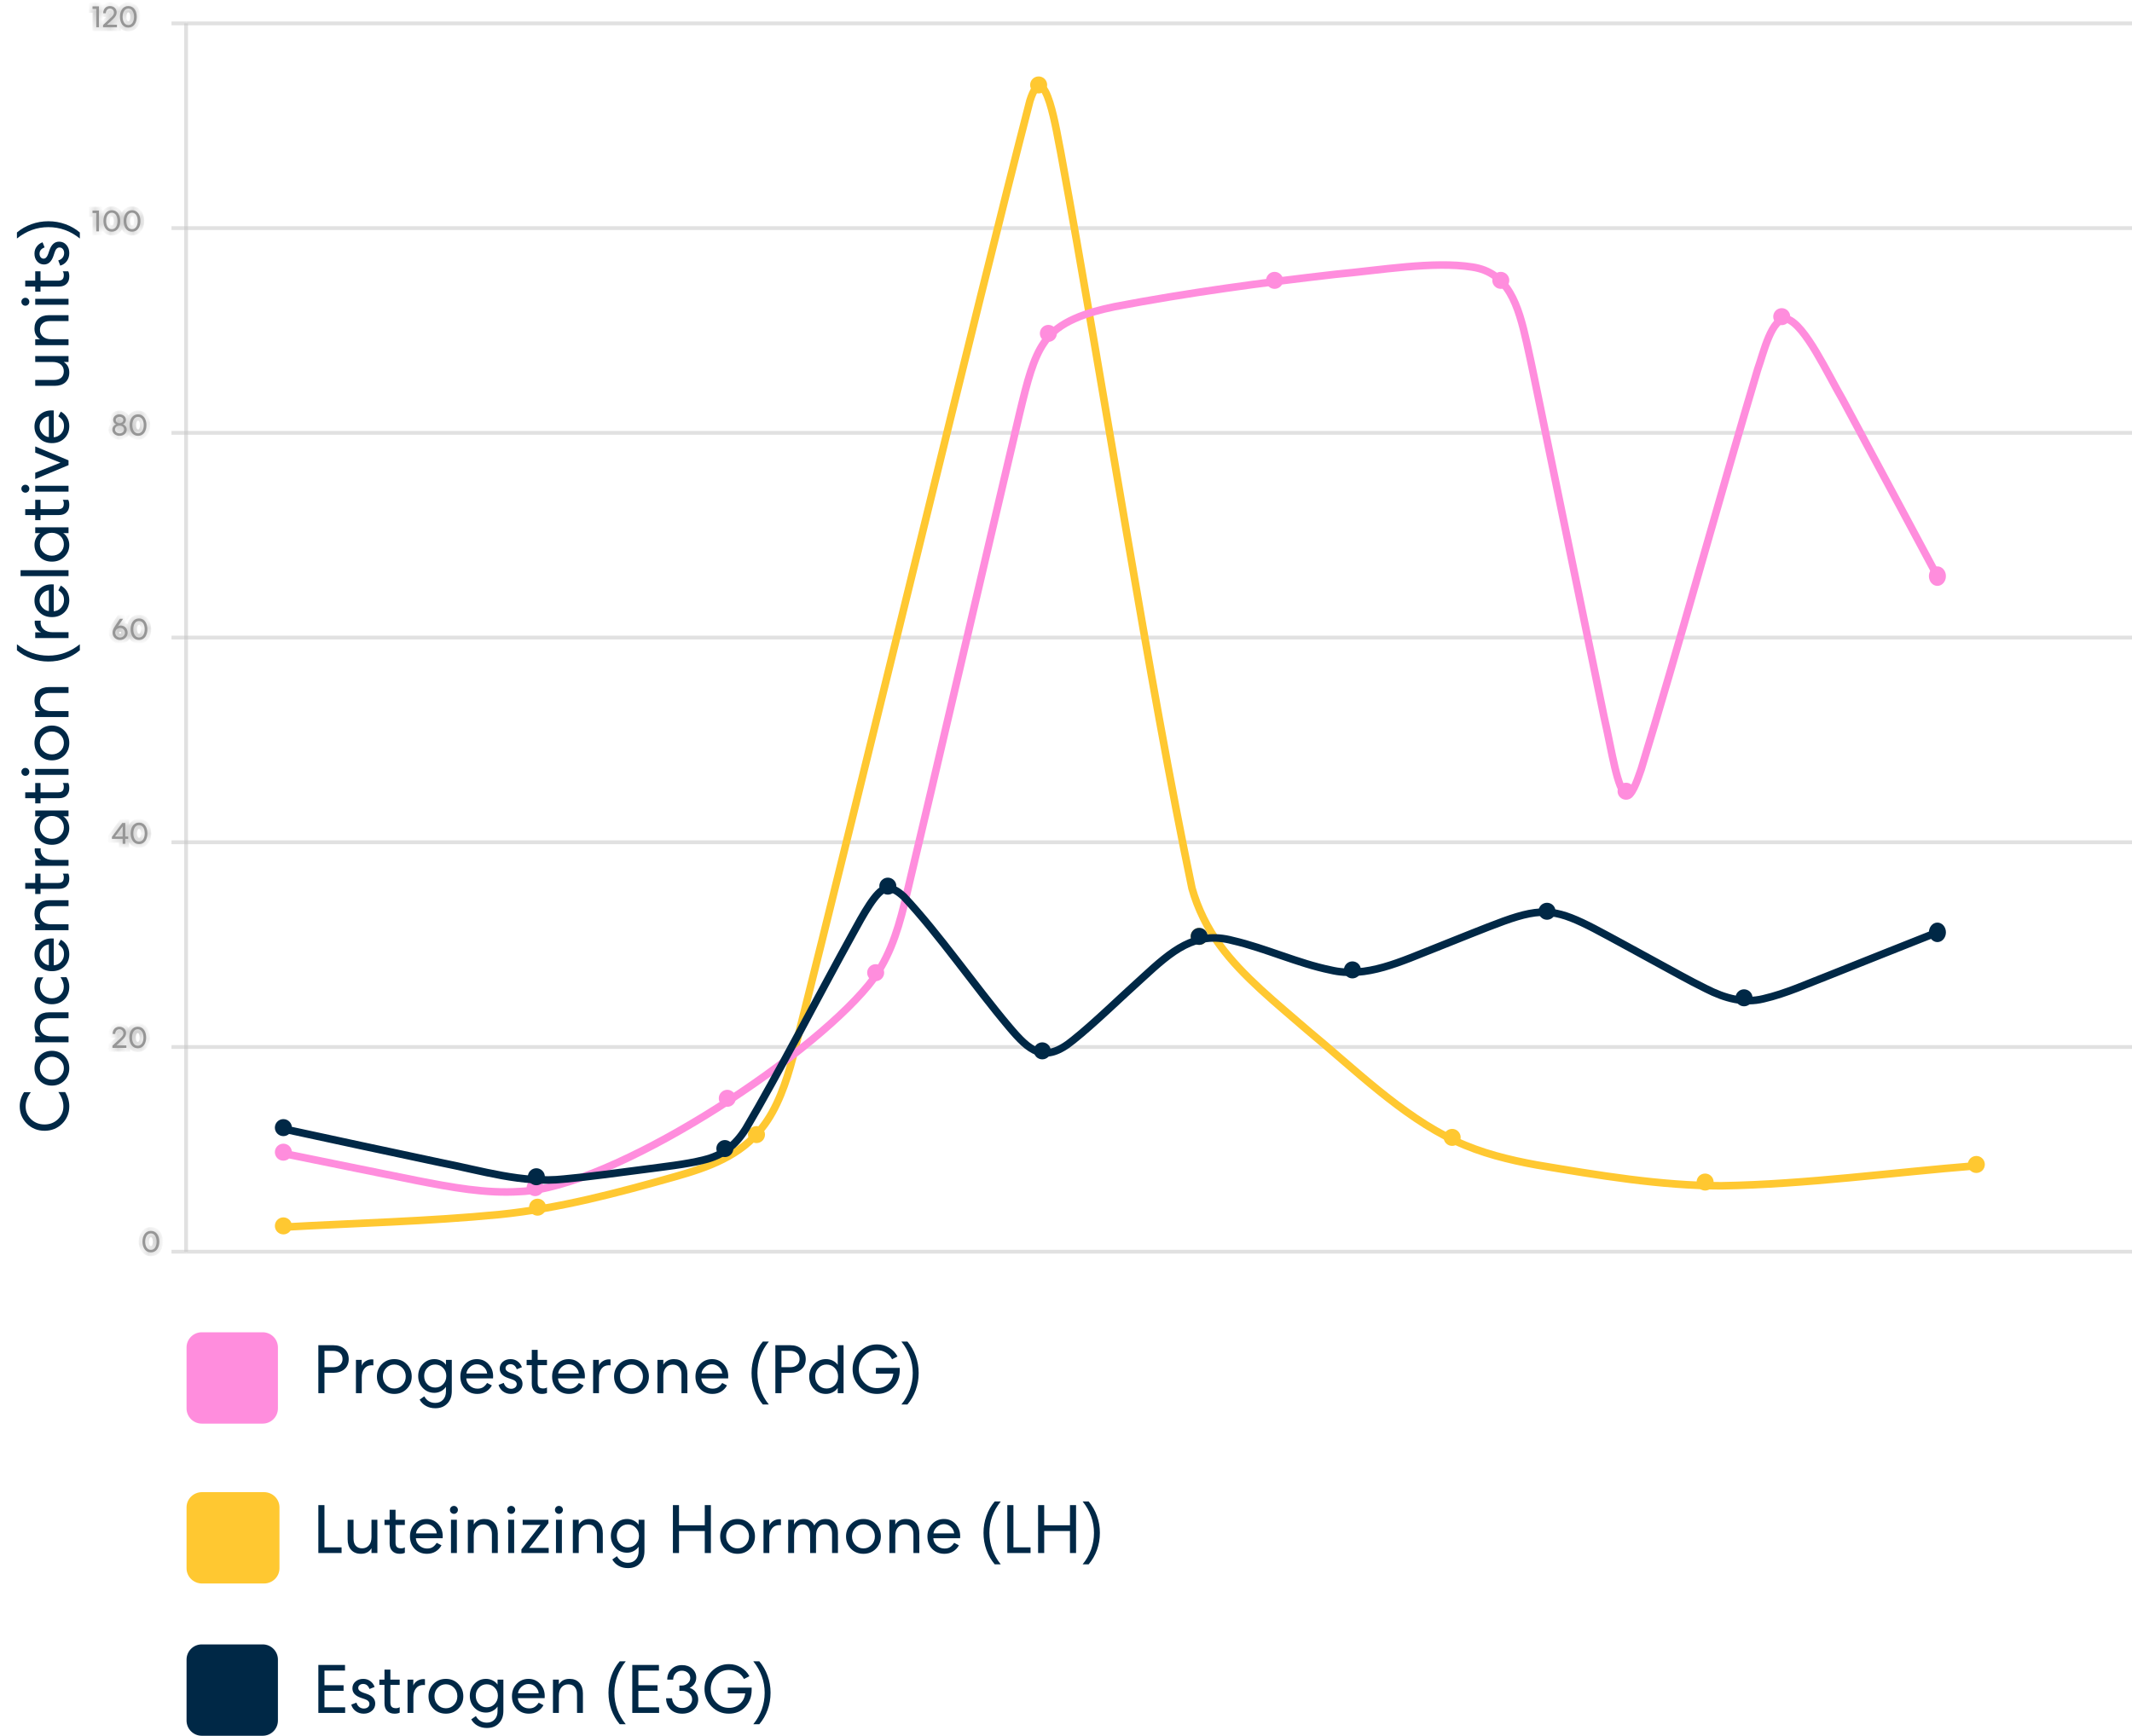 <svg width="280" height="228" viewBox="0 0 280 228" fill="none" xmlns="http://www.w3.org/2000/svg">
<g clip-path="url(#clip0_42_353)">
<path d="M24.439 164.418H280" stroke="#C4C4C4" stroke-opacity="0.5" stroke-width="0.498"/>
<path d="M24.439 164.418V3.072" stroke="#C4C4C4" stroke-opacity="0.5" stroke-width="0.498"/>
<path d="M22.522 164.418H24.439" stroke="#C4C4C4" stroke-opacity="0.5" stroke-width="0.498"/>
<mask id="path-4-inside-1_42_353" fill="white">
<path d="M19.817 164.508C19.071 164.508 18.712 163.834 18.712 163.097C18.712 162.356 19.071 161.682 19.817 161.682C20.562 161.682 20.921 162.356 20.921 163.097C20.921 163.834 20.562 164.508 19.817 164.508ZM19.817 164.177C20.335 164.177 20.566 163.655 20.566 163.097C20.566 162.539 20.335 162.013 19.817 162.013C19.298 162.013 19.067 162.539 19.067 163.097C19.067 163.655 19.298 164.177 19.817 164.177Z"/>
</mask>
<path d="M19.817 164.508C19.071 164.508 18.712 163.834 18.712 163.097C18.712 162.356 19.071 161.682 19.817 161.682C20.562 161.682 20.921 162.356 20.921 163.097C20.921 163.834 20.562 164.508 19.817 164.508ZM19.817 164.177C20.335 164.177 20.566 163.655 20.566 163.097C20.566 162.539 20.335 162.013 19.817 162.013C19.298 162.013 19.067 162.539 19.067 163.097C19.067 163.655 19.298 164.177 19.817 164.177Z" fill="#969696"/>
<path d="M19.817 164.508V164.01C19.617 164.01 19.489 163.93 19.393 163.793C19.284 163.638 19.211 163.394 19.211 163.097H18.712H18.214C18.214 163.538 18.32 163.999 18.577 164.365C18.847 164.749 19.27 165.006 19.817 165.006V164.508ZM18.712 163.097H19.211C19.211 162.798 19.284 162.553 19.393 162.397C19.489 162.26 19.617 162.18 19.817 162.18V161.682V161.184C19.27 161.184 18.846 161.441 18.577 161.826C18.32 162.192 18.214 162.655 18.214 163.097H18.712ZM19.817 161.682V162.18C20.015 162.18 20.144 162.26 20.24 162.397C20.349 162.553 20.422 162.798 20.422 163.097H20.921H21.419C21.419 162.655 21.313 162.192 21.056 161.826C20.787 161.441 20.363 161.184 19.817 161.184V161.682ZM20.921 163.097H20.422C20.422 163.394 20.349 163.638 20.24 163.793C20.144 163.93 20.016 164.01 19.817 164.01V164.508V165.006C20.363 165.006 20.786 164.749 21.056 164.365C21.313 163.999 21.419 163.538 21.419 163.097H20.921ZM19.817 164.177V164.675C20.276 164.675 20.613 164.43 20.81 164.106C20.996 163.803 21.064 163.434 21.064 163.097H20.566H20.068C20.068 163.318 20.02 163.489 19.96 163.586C19.933 163.631 19.908 163.652 19.893 163.661C19.88 163.669 19.858 163.679 19.817 163.679V164.177ZM20.566 163.097H21.064C21.064 162.76 20.996 162.39 20.811 162.086C20.614 161.763 20.278 161.515 19.817 161.515V162.013V162.511C19.858 162.511 19.878 162.52 19.892 162.528C19.907 162.538 19.932 162.559 19.96 162.605C20.02 162.704 20.068 162.876 20.068 163.097H20.566ZM19.817 162.013V161.515C19.355 161.515 19.019 161.763 18.822 162.086C18.637 162.39 18.569 162.76 18.569 163.097H19.067H19.565C19.565 162.876 19.613 162.704 19.673 162.605C19.701 162.559 19.726 162.538 19.741 162.528C19.755 162.52 19.775 162.511 19.817 162.511V162.013ZM19.067 163.097H18.569C18.569 163.434 18.637 163.803 18.823 164.106C19.02 164.43 19.357 164.675 19.817 164.675V164.177V163.679C19.775 163.679 19.753 163.669 19.74 163.661C19.725 163.652 19.7 163.631 19.672 163.586C19.613 163.489 19.565 163.318 19.565 163.097H19.067Z" fill="#969696" mask="url(#path-4-inside-1_42_353)"/>
<path d="M22.522 137.528H24.439" stroke="#C4C4C4" stroke-opacity="0.5" stroke-width="0.498"/>
<mask id="path-7-inside-2_42_353" fill="white">
<path d="M15.676 134.868C16.182 134.868 16.561 135.214 16.561 135.701C16.561 136.019 16.409 136.274 16.062 136.601L15.289 137.323H16.596V137.65H14.771V137.363L15.863 136.338C16.106 136.107 16.206 135.92 16.206 135.716C16.206 135.422 15.971 135.198 15.676 135.198C15.349 135.198 15.138 135.477 15.134 135.808H14.791C14.791 135.258 15.146 134.868 15.676 134.868ZM18.091 137.693C17.346 137.693 16.987 137.02 16.987 136.282C16.987 135.541 17.346 134.868 18.091 134.868C18.836 134.868 19.195 135.541 19.195 136.282C19.195 137.02 18.836 137.693 18.091 137.693ZM18.091 137.363C18.609 137.363 18.84 136.84 18.84 136.282C18.84 135.724 18.609 135.198 18.091 135.198C17.573 135.198 17.342 135.724 17.342 136.282C17.342 136.84 17.573 137.363 18.091 137.363Z"/>
</mask>
<path d="M15.676 134.868C16.182 134.868 16.561 135.214 16.561 135.701C16.561 136.019 16.409 136.274 16.062 136.601L15.289 137.323H16.596V137.65H14.771V137.363L15.863 136.338C16.106 136.107 16.206 135.92 16.206 135.716C16.206 135.422 15.971 135.198 15.676 135.198C15.349 135.198 15.138 135.477 15.134 135.808H14.791C14.791 135.258 15.146 134.868 15.676 134.868ZM18.091 137.693C17.346 137.693 16.987 137.02 16.987 136.282C16.987 135.541 17.346 134.868 18.091 134.868C18.836 134.868 19.195 135.541 19.195 136.282C19.195 137.02 18.836 137.693 18.091 137.693ZM18.091 137.363C18.609 137.363 18.84 136.84 18.84 136.282C18.84 135.724 18.609 135.198 18.091 135.198C17.573 135.198 17.342 135.724 17.342 136.282C17.342 136.84 17.573 137.363 18.091 137.363Z" fill="#969696"/>
<path d="M16.062 136.601L16.402 136.966L16.404 136.964L16.062 136.601ZM15.289 137.323L14.949 136.958L14.025 137.821H15.289V137.323ZM16.596 137.323H17.095V136.824H16.596V137.323ZM16.596 137.65V138.148H17.095V137.65H16.596ZM14.771 137.65H14.273V138.148H14.771V137.65ZM14.771 137.363L14.43 136.999L14.273 137.147V137.363H14.771ZM15.863 136.338L16.204 136.702L16.206 136.699L15.863 136.338ZM15.134 135.808V136.306H15.626L15.632 135.814L15.134 135.808ZM14.791 135.808H14.293V136.306H14.791V135.808ZM15.676 134.868V135.366C15.94 135.366 16.062 135.521 16.062 135.701H16.561H17.059C17.059 134.907 16.424 134.369 15.676 134.369V134.868ZM16.561 135.701H16.062C16.062 135.816 16.029 135.948 15.721 136.239L16.062 136.601L16.404 136.964C16.789 136.601 17.059 136.223 17.059 135.701H16.561ZM16.062 136.601L15.723 136.237L14.949 136.958L15.289 137.323L15.629 137.687L16.402 136.966L16.062 136.601ZM15.289 137.323V137.821H16.596V137.323V136.824H15.289V137.323ZM16.596 137.323H16.098V137.65H16.596H17.095V137.323H16.596ZM16.596 137.65V137.151H14.771V137.65V138.148H16.596V137.65ZM14.771 137.65H15.269V137.363H14.771H14.273V137.65H14.771ZM14.771 137.363L15.112 137.726L16.204 136.702L15.863 136.338L15.522 135.975L14.43 136.999L14.771 137.363ZM15.863 136.338L16.206 136.699C16.493 136.427 16.704 136.117 16.704 135.716H16.206H15.708C15.708 135.729 15.707 135.745 15.689 135.778C15.667 135.818 15.62 135.882 15.52 135.977L15.863 136.338ZM16.206 135.716H16.704C16.704 135.132 16.231 134.7 15.676 134.7V135.198V135.697C15.696 135.697 15.703 135.703 15.705 135.705C15.706 135.706 15.706 135.706 15.706 135.707C15.707 135.707 15.708 135.71 15.708 135.716H16.206ZM15.676 135.198V134.7C14.998 134.7 14.642 135.285 14.636 135.802L15.134 135.808L15.632 135.814C15.633 135.75 15.654 135.713 15.664 135.701C15.668 135.696 15.67 135.696 15.668 135.697C15.665 135.698 15.666 135.697 15.676 135.697V135.198ZM15.134 135.808V135.31H14.791V135.808V136.306H15.134V135.808ZM14.791 135.808H15.289C15.289 135.64 15.342 135.532 15.399 135.471C15.453 135.413 15.539 135.366 15.676 135.366V134.868V134.369C15.282 134.369 14.926 134.517 14.67 134.792C14.417 135.063 14.293 135.426 14.293 135.808H14.791ZM18.091 137.693V137.195C17.892 137.195 17.764 137.115 17.667 136.978C17.559 136.823 17.485 136.579 17.485 136.282H16.987H16.489C16.489 136.723 16.595 137.184 16.852 137.551C17.121 137.935 17.545 138.192 18.091 138.192V137.693ZM16.987 136.282H17.485C17.485 135.983 17.559 135.738 17.668 135.583C17.764 135.445 17.892 135.366 18.091 135.366V134.868V134.369C17.545 134.369 17.121 134.626 16.851 135.011C16.594 135.378 16.489 135.84 16.489 136.282H16.987ZM18.091 134.868V135.366C18.29 135.366 18.418 135.445 18.514 135.583C18.623 135.738 18.697 135.983 18.697 136.282H19.195H19.693C19.693 135.84 19.587 135.378 19.331 135.011C19.061 134.626 18.637 134.369 18.091 134.369V134.868ZM19.195 136.282H18.697C18.697 136.579 18.623 136.823 18.515 136.978C18.418 137.115 18.29 137.195 18.091 137.195V137.693V138.192C18.637 138.192 19.061 137.935 19.33 137.551C19.587 137.184 19.693 136.723 19.693 136.282H19.195ZM18.091 137.363V137.861C18.551 137.861 18.887 137.615 19.085 137.292C19.27 136.989 19.338 136.62 19.338 136.282H18.84H18.342C18.342 136.503 18.295 136.674 18.235 136.772C18.207 136.817 18.183 136.837 18.167 136.847C18.154 136.855 18.133 136.864 18.091 136.864V137.363ZM18.84 136.282H19.338C19.338 135.945 19.27 135.576 19.085 135.272C18.888 134.948 18.552 134.7 18.091 134.7V135.198V135.697C18.132 135.697 18.153 135.706 18.166 135.714C18.182 135.723 18.206 135.744 18.234 135.79C18.295 135.889 18.342 136.062 18.342 136.282H18.84ZM18.091 135.198V134.7C17.63 134.7 17.294 134.948 17.096 135.272C16.912 135.576 16.843 135.945 16.843 136.282H17.342H17.84C17.84 136.062 17.887 135.889 17.948 135.79C17.975 135.744 18 135.723 18.016 135.714C18.029 135.706 18.05 135.697 18.091 135.697V135.198ZM17.342 136.282H16.843C16.843 136.62 16.912 136.989 17.097 137.292C17.295 137.615 17.631 137.861 18.091 137.861V137.363V136.864C18.049 136.864 18.028 136.855 18.015 136.847C17.999 136.837 17.974 136.817 17.947 136.772C17.887 136.674 17.84 136.503 17.84 136.282H17.342Z" fill="#969696" mask="url(#path-7-inside-2_42_353)"/>
<path d="M24.439 137.528H280" stroke="#C4C4C4" stroke-opacity="0.5" stroke-width="0.498"/>
<path d="M22.522 110.635H24.439" stroke="#C4C4C4" stroke-opacity="0.5" stroke-width="0.498"/>
<mask id="path-11-inside-3_42_353" fill="white">
<path d="M14.699 110.193V109.926L16.058 108.101H16.457V109.883H16.84V110.193H16.457V110.835H16.11V110.193H14.699ZM15.114 109.883H16.11V108.551L15.114 109.883ZM18.258 110.879C17.513 110.879 17.154 110.205 17.154 109.468C17.154 108.727 17.513 108.053 18.258 108.053C19.004 108.053 19.362 108.727 19.362 109.468C19.362 110.205 19.004 110.879 18.258 110.879ZM18.258 110.548C18.776 110.548 19.008 110.026 19.008 109.468C19.008 108.91 18.776 108.384 18.258 108.384C17.74 108.384 17.509 108.91 17.509 109.468C17.509 110.026 17.74 110.548 18.258 110.548Z"/>
</mask>
<path d="M14.699 110.193V109.926L16.058 108.101H16.457V109.883H16.84V110.193H16.457V110.835H16.11V110.193H14.699ZM15.114 109.883H16.11V108.551L15.114 109.883ZM18.258 110.879C17.513 110.879 17.154 110.205 17.154 109.468C17.154 108.727 17.513 108.053 18.258 108.053C19.004 108.053 19.362 108.727 19.362 109.468C19.362 110.205 19.004 110.879 18.258 110.879ZM18.258 110.548C18.776 110.548 19.008 110.026 19.008 109.468C19.008 108.91 18.776 108.384 18.258 108.384C17.74 108.384 17.509 108.91 17.509 109.468C17.509 110.026 17.74 110.548 18.258 110.548Z" fill="#969696"/>
<path d="M14.699 110.193H14.201V110.692H14.699V110.193ZM14.699 109.926L14.3 109.629L14.201 109.761V109.926H14.699ZM16.058 108.101V107.603H15.808L15.659 107.803L16.058 108.101ZM16.457 108.101H16.955V107.603H16.457V108.101ZM16.457 109.883H15.959V110.381H16.457V109.883ZM16.84 109.883H17.338V109.384H16.84V109.883ZM16.84 110.193V110.692H17.338V110.193H16.84ZM16.457 110.193V109.695H15.959V110.193H16.457ZM16.457 110.835V111.333H16.955V110.835H16.457ZM16.11 110.835H15.612V111.333H16.11V110.835ZM16.11 110.193H16.608V109.695H16.11V110.193ZM15.114 109.883L14.715 109.584L14.119 110.381H15.114V109.883ZM16.11 109.883V110.381H16.608V109.883H16.11ZM16.11 108.551H16.608V107.054L15.711 108.253L16.11 108.551ZM14.699 110.193H15.197V109.926H14.699H14.201V110.193H14.699ZM14.699 109.926L15.099 110.224L16.458 108.398L16.058 108.101L15.659 107.803L14.3 109.629L14.699 109.926ZM16.058 108.101V108.599H16.457V108.101V107.603H16.058V108.101ZM16.457 108.101H15.959V109.883H16.457H16.955V108.101H16.457ZM16.457 109.883V110.381H16.84V109.883V109.384H16.457V109.883ZM16.84 109.883H16.341V110.193H16.84H17.338V109.883H16.84ZM16.84 110.193V109.695H16.457V110.193V110.692H16.84V110.193ZM16.457 110.193H15.959V110.835H16.457H16.955V110.193H16.457ZM16.457 110.835V110.337H16.11V110.835V111.333H16.457V110.835ZM16.11 110.835H16.608V110.193H16.11H15.612V110.835H16.11ZM16.11 110.193V109.695H14.699V110.193V110.692H16.11V110.193ZM15.114 109.883V110.381H16.11V109.883V109.384H15.114V109.883ZM16.11 109.883H16.608V108.551H16.11H15.612V109.883H16.11ZM16.11 108.551L15.711 108.253L14.715 109.584L15.114 109.883L15.513 110.181L16.509 108.85L16.11 108.551ZM18.258 110.879V110.381C18.059 110.381 17.931 110.301 17.835 110.164C17.726 110.009 17.652 109.765 17.652 109.468H17.154H16.656C16.656 109.909 16.762 110.37 17.019 110.736C17.288 111.12 17.712 111.377 18.258 111.377V110.879ZM17.154 109.468H17.652C17.652 109.169 17.726 108.924 17.835 108.768C17.931 108.631 18.059 108.551 18.258 108.551V108.053V107.555C17.712 107.555 17.288 107.812 17.019 108.197C16.762 108.564 16.656 109.026 16.656 109.468H17.154ZM18.258 108.053V108.551C18.457 108.551 18.586 108.631 18.682 108.768C18.791 108.924 18.864 109.169 18.864 109.468H19.362H19.861C19.861 109.026 19.755 108.564 19.498 108.197C19.228 107.812 18.805 107.555 18.258 107.555V108.053ZM19.362 109.468H18.864C18.864 109.765 18.791 110.009 18.682 110.164C18.586 110.301 18.457 110.381 18.258 110.381V110.879V111.377C18.805 111.377 19.228 111.12 19.498 110.736C19.755 110.37 19.861 109.909 19.861 109.468H19.362ZM18.258 110.548V111.046C18.718 111.046 19.054 110.801 19.252 110.477C19.438 110.174 19.506 109.805 19.506 109.468H19.008H18.509C18.509 109.689 18.462 109.86 18.402 109.957C18.375 110.002 18.35 110.023 18.334 110.033C18.321 110.041 18.3 110.05 18.258 110.05V110.548ZM19.008 109.468H19.506C19.506 109.131 19.438 108.761 19.253 108.458C19.056 108.134 18.72 107.886 18.258 107.886V108.384V108.882C18.299 108.882 18.32 108.891 18.333 108.899C18.349 108.909 18.374 108.93 18.402 108.976C18.462 109.075 18.509 109.247 18.509 109.468H19.008ZM18.258 108.384V107.886C17.797 107.886 17.461 108.134 17.264 108.458C17.079 108.761 17.011 109.131 17.011 109.468H17.509H18.007C18.007 109.247 18.055 109.075 18.115 108.976C18.143 108.93 18.168 108.909 18.183 108.899C18.196 108.891 18.217 108.882 18.258 108.882V108.384ZM17.509 109.468H17.011C17.011 109.805 17.079 110.174 17.264 110.477C17.462 110.801 17.799 111.046 18.258 111.046V110.548V110.05C18.216 110.05 18.195 110.041 18.182 110.033C18.166 110.023 18.142 110.002 18.114 109.957C18.055 109.86 18.007 109.689 18.007 109.468H17.509Z" fill="#969696" mask="url(#path-11-inside-3_42_353)"/>
<path d="M24.439 110.635H280" stroke="#C4C4C4" stroke-opacity="0.5" stroke-width="0.498"/>
<path d="M22.522 83.745H24.439" stroke="#C4C4C4" stroke-opacity="0.5" stroke-width="0.498"/>
<mask id="path-15-inside-4_42_353" fill="white">
<path d="M16.764 83.096C16.764 83.638 16.329 84.064 15.775 84.064C15.206 84.064 14.783 83.646 14.783 83.092C14.783 82.861 14.867 82.606 15.09 82.271L15.744 81.282H16.166L15.492 82.267C15.572 82.211 15.692 82.167 15.839 82.167C16.369 82.167 16.764 82.582 16.764 83.096ZM16.409 83.112C16.409 82.753 16.126 82.486 15.775 82.486C15.417 82.486 15.138 82.753 15.138 83.108C15.138 83.455 15.413 83.734 15.771 83.734C16.126 83.734 16.409 83.455 16.409 83.112ZM18.254 84.064C17.509 84.064 17.15 83.391 17.15 82.654C17.15 81.912 17.509 81.239 18.254 81.239C19 81.239 19.358 81.912 19.358 82.654C19.358 83.391 19 84.064 18.254 84.064ZM18.254 83.734C18.773 83.734 19.004 83.212 19.004 82.654C19.004 82.096 18.773 81.57 18.254 81.57C17.736 81.57 17.505 82.096 17.505 82.654C17.505 83.212 17.736 83.734 18.254 83.734Z"/>
</mask>
<path d="M16.764 83.096C16.764 83.638 16.329 84.064 15.775 84.064C15.206 84.064 14.783 83.646 14.783 83.092C14.783 82.861 14.867 82.606 15.09 82.271L15.744 81.282H16.166L15.492 82.267C15.572 82.211 15.692 82.167 15.839 82.167C16.369 82.167 16.764 82.582 16.764 83.096ZM16.409 83.112C16.409 82.753 16.126 82.486 15.775 82.486C15.417 82.486 15.138 82.753 15.138 83.108C15.138 83.455 15.413 83.734 15.771 83.734C16.126 83.734 16.409 83.455 16.409 83.112ZM18.254 84.064C17.509 84.064 17.15 83.391 17.15 82.654C17.15 81.912 17.509 81.239 18.254 81.239C19 81.239 19.358 81.912 19.358 82.654C19.358 83.391 19 84.064 18.254 84.064ZM18.254 83.734C18.773 83.734 19.004 83.212 19.004 82.654C19.004 82.096 18.773 81.57 18.254 81.57C17.736 81.57 17.505 82.096 17.505 82.654C17.505 83.212 17.736 83.734 18.254 83.734Z" fill="#969696"/>
<path d="M15.09 82.271L15.505 82.547L15.505 82.546L15.09 82.271ZM15.744 81.282V80.784H15.476L15.328 81.008L15.744 81.282ZM16.166 81.282L16.577 81.564L17.111 80.784H16.166V81.282ZM15.492 82.267L15.081 81.986L15.778 82.675L15.492 82.267ZM16.764 83.096H16.266C16.266 83.354 16.064 83.566 15.775 83.566V84.064V84.563C16.595 84.563 17.262 83.922 17.262 83.096H16.764ZM15.775 84.064V83.566C15.473 83.566 15.281 83.363 15.281 83.092H14.783H14.285C14.285 83.929 14.938 84.563 15.775 84.563V84.064ZM14.783 83.092H15.281C15.281 82.993 15.313 82.834 15.505 82.547L15.09 82.271L14.675 81.995C14.42 82.377 14.285 82.728 14.285 83.092H14.783ZM15.09 82.271L15.505 82.546L16.159 81.557L15.744 81.282L15.328 81.008L14.674 81.996L15.09 82.271ZM15.744 81.282V81.781H16.166V81.282V80.784H15.744V81.282ZM16.166 81.282L15.755 81.001L15.081 81.986L15.492 82.267L15.904 82.548L16.577 81.564L16.166 81.282ZM15.492 82.267L15.778 82.675C15.773 82.679 15.776 82.676 15.787 82.672C15.798 82.669 15.815 82.666 15.839 82.666V82.167V81.669C15.594 81.669 15.374 81.742 15.207 81.859L15.492 82.267ZM15.839 82.167V82.666C16.086 82.666 16.266 82.849 16.266 83.096H16.764H17.262C17.262 82.315 16.653 81.669 15.839 81.669V82.167ZM16.409 83.112H16.907C16.907 82.466 16.389 81.988 15.775 81.988V82.486V82.984C15.823 82.984 15.856 83.002 15.876 83.022C15.896 83.04 15.911 83.068 15.911 83.112H16.409ZM15.775 82.486V81.988C15.156 81.988 14.639 82.464 14.639 83.108H15.138H15.636C15.636 83.066 15.651 83.039 15.669 83.022C15.688 83.003 15.722 82.984 15.775 82.984V82.486ZM15.138 83.108H14.639C14.639 83.732 15.14 84.232 15.771 84.232V83.734V83.236C15.725 83.236 15.692 83.219 15.672 83.198C15.65 83.177 15.636 83.147 15.636 83.108H15.138ZM15.771 83.734V84.232C16.391 84.232 16.907 83.74 16.907 83.112H16.409H15.911C15.911 83.169 15.861 83.236 15.771 83.236V83.734ZM18.254 84.064V83.566C18.055 83.566 17.927 83.487 17.831 83.349C17.722 83.195 17.649 82.95 17.649 82.654H17.15H16.652C16.652 83.094 16.758 83.555 17.015 83.922C17.285 84.306 17.708 84.563 18.254 84.563V84.064ZM17.15 82.654H17.649C17.649 82.355 17.722 82.109 17.831 81.954C17.927 81.817 18.055 81.737 18.254 81.737V81.239V80.74C17.708 80.74 17.284 80.998 17.015 81.382C16.758 81.749 16.652 82.211 16.652 82.654H17.15ZM18.254 81.239V81.737C18.453 81.737 18.582 81.817 18.678 81.954C18.787 82.109 18.86 82.355 18.86 82.654H19.358H19.857C19.857 82.211 19.751 81.749 19.494 81.382C19.224 80.998 18.801 80.74 18.254 80.74V81.239ZM19.358 82.654H18.86C18.86 82.95 18.787 83.195 18.678 83.349C18.582 83.487 18.453 83.566 18.254 83.566V84.064V84.563C18.801 84.563 19.224 84.306 19.494 83.922C19.751 83.555 19.857 83.094 19.857 82.654H19.358ZM18.254 83.734V84.232C18.714 84.232 19.05 83.986 19.248 83.663C19.434 83.36 19.502 82.991 19.502 82.654H19.004H18.506C18.506 82.874 18.458 83.045 18.398 83.143C18.371 83.188 18.346 83.209 18.331 83.218C18.317 83.226 18.296 83.236 18.254 83.236V83.734ZM19.004 82.654H19.502C19.502 82.316 19.434 81.947 19.249 81.643C19.052 81.32 18.716 81.071 18.254 81.071V81.57V82.068C18.296 82.068 18.316 82.077 18.329 82.085C18.345 82.095 18.37 82.116 18.398 82.161C18.458 82.26 18.506 82.433 18.506 82.654H19.004ZM18.254 81.57V81.071C17.793 81.071 17.457 81.32 17.26 81.643C17.075 81.947 17.007 82.316 17.007 82.654H17.505H18.003C18.003 82.433 18.051 82.26 18.111 82.161C18.139 82.116 18.164 82.095 18.179 82.085C18.192 82.077 18.213 82.068 18.254 82.068V81.57ZM17.505 82.654H17.007C17.007 82.991 17.075 83.36 17.261 83.663C17.458 83.986 17.795 84.232 18.254 84.232V83.734V83.236C18.212 83.236 18.191 83.226 18.178 83.218C18.163 83.209 18.138 83.188 18.11 83.143C18.051 83.045 18.003 82.874 18.003 82.654H17.505Z" fill="#969696" mask="url(#path-15-inside-4_42_353)"/>
<path d="M24.439 83.745H280" stroke="#C4C4C4" stroke-opacity="0.5" stroke-width="0.498"/>
<path d="M22.522 56.855H24.439" stroke="#C4C4C4" stroke-opacity="0.5" stroke-width="0.498"/>
<mask id="path-19-inside-5_42_353" fill="white">
<path d="M15.7 54.424C16.146 54.424 16.537 54.707 16.537 55.146C16.537 55.445 16.349 55.66 16.142 55.736C16.369 55.815 16.644 56.042 16.644 56.429C16.644 56.939 16.19 57.25 15.7 57.25C15.21 57.25 14.755 56.939 14.755 56.429C14.755 56.042 15.03 55.815 15.257 55.736C15.05 55.66 14.863 55.445 14.863 55.146C14.863 54.707 15.253 54.424 15.7 54.424ZM16.294 56.413C16.294 56.11 16.027 55.907 15.7 55.907C15.373 55.907 15.106 56.11 15.106 56.413C15.106 56.72 15.381 56.923 15.7 56.923C16.019 56.923 16.294 56.72 16.294 56.413ZM15.7 54.747C15.441 54.747 15.206 54.914 15.206 55.169C15.206 55.425 15.441 55.592 15.7 55.592C15.959 55.592 16.194 55.425 16.194 55.169C16.194 54.914 15.959 54.747 15.7 54.747ZM18.13 57.25C17.384 57.25 17.026 56.577 17.026 55.839C17.026 55.098 17.384 54.424 18.13 54.424C18.875 54.424 19.234 55.098 19.234 55.839C19.234 56.577 18.875 57.25 18.13 57.25ZM18.13 56.919C18.648 56.919 18.879 56.397 18.879 55.839C18.879 55.281 18.648 54.755 18.13 54.755C17.612 54.755 17.381 55.281 17.381 55.839C17.381 56.397 17.612 56.919 18.13 56.919Z"/>
</mask>
<path d="M15.7 54.424C16.146 54.424 16.537 54.707 16.537 55.146C16.537 55.445 16.349 55.66 16.142 55.736C16.369 55.815 16.644 56.042 16.644 56.429C16.644 56.939 16.19 57.25 15.7 57.25C15.21 57.25 14.755 56.939 14.755 56.429C14.755 56.042 15.03 55.815 15.257 55.736C15.05 55.66 14.863 55.445 14.863 55.146C14.863 54.707 15.253 54.424 15.7 54.424ZM16.294 56.413C16.294 56.11 16.027 55.907 15.7 55.907C15.373 55.907 15.106 56.11 15.106 56.413C15.106 56.72 15.381 56.923 15.7 56.923C16.019 56.923 16.294 56.72 16.294 56.413ZM15.7 54.747C15.441 54.747 15.206 54.914 15.206 55.169C15.206 55.425 15.441 55.592 15.7 55.592C15.959 55.592 16.194 55.425 16.194 55.169C16.194 54.914 15.959 54.747 15.7 54.747ZM18.13 57.25C17.384 57.25 17.026 56.577 17.026 55.839C17.026 55.098 17.384 54.424 18.13 54.424C18.875 54.424 19.234 55.098 19.234 55.839C19.234 56.577 18.875 57.25 18.13 57.25ZM18.13 56.919C18.648 56.919 18.879 56.397 18.879 55.839C18.879 55.281 18.648 54.755 18.13 54.755C17.612 54.755 17.381 55.281 17.381 55.839C17.381 56.397 17.612 56.919 18.13 56.919Z" fill="#969696"/>
<path d="M16.142 55.736L15.971 55.268L14.665 55.745L15.977 56.206L16.142 55.736ZM15.257 55.736L15.422 56.206L16.735 55.745L15.428 55.268L15.257 55.736ZM15.7 54.424V54.922C15.822 54.922 15.916 54.962 15.97 55.006C16.018 55.045 16.038 55.088 16.038 55.146H16.537H17.035C17.035 54.343 16.323 53.926 15.7 53.926V54.424ZM16.537 55.146H16.038C16.038 55.188 16.026 55.214 16.013 55.232C15.998 55.254 15.98 55.264 15.971 55.268L16.142 55.736L16.313 56.203C16.705 56.06 17.035 55.666 17.035 55.146H16.537ZM16.142 55.736L15.977 56.206C16.017 56.219 16.064 56.249 16.098 56.289C16.125 56.321 16.146 56.363 16.146 56.429H16.644H17.143C17.143 55.766 16.665 55.391 16.307 55.265L16.142 55.736ZM16.644 56.429H16.146C16.146 56.522 16.11 56.589 16.043 56.644C15.966 56.705 15.845 56.752 15.7 56.752V57.25V57.748C16.361 57.748 17.143 57.308 17.143 56.429H16.644ZM15.7 57.25V56.752C15.555 56.752 15.433 56.705 15.357 56.644C15.289 56.589 15.253 56.522 15.253 56.429H14.755H14.257C14.257 57.308 15.038 57.748 15.7 57.748V57.25ZM14.755 56.429H15.253C15.253 56.363 15.274 56.321 15.302 56.289C15.335 56.249 15.383 56.219 15.422 56.206L15.257 55.736L15.092 55.265C14.734 55.391 14.257 55.766 14.257 56.429H14.755ZM15.257 55.736L15.428 55.268C15.42 55.264 15.402 55.254 15.386 55.232C15.373 55.214 15.361 55.188 15.361 55.146H14.863H14.364C14.364 55.666 14.695 56.06 15.086 56.203L15.257 55.736ZM14.863 55.146H15.361C15.361 55.088 15.382 55.045 15.429 55.006C15.484 54.962 15.578 54.922 15.7 54.922V54.424V53.926C15.076 53.926 14.364 54.343 14.364 55.146H14.863ZM16.294 56.413H16.792C16.792 55.749 16.207 55.409 15.7 55.409V55.907V56.405C15.763 56.405 15.795 56.425 15.802 56.431C15.805 56.433 15.803 56.432 15.799 56.425C15.796 56.418 15.795 56.412 15.795 56.413H16.294ZM15.7 55.907V55.409C15.192 55.409 14.608 55.749 14.608 56.413H15.106H15.604C15.604 56.412 15.604 56.418 15.6 56.425C15.597 56.432 15.594 56.433 15.597 56.431C15.604 56.425 15.636 56.405 15.7 56.405V55.907ZM15.106 56.413H14.608C14.608 57.083 15.202 57.422 15.7 57.422V56.923V56.425C15.643 56.425 15.609 56.406 15.599 56.398C15.595 56.395 15.598 56.395 15.6 56.401C15.604 56.408 15.604 56.414 15.604 56.413H15.106ZM15.7 56.923V57.422C16.197 57.422 16.792 57.083 16.792 56.413H16.294H15.795C15.795 56.414 15.796 56.408 15.799 56.401C15.802 56.395 15.804 56.395 15.8 56.398C15.79 56.406 15.757 56.425 15.7 56.425V56.923ZM15.7 54.747V54.249C15.27 54.249 14.707 54.546 14.707 55.169H15.206H15.704C15.704 55.184 15.7 55.203 15.691 55.221C15.682 55.238 15.673 55.247 15.669 55.25C15.665 55.253 15.665 55.252 15.672 55.249C15.679 55.247 15.688 55.245 15.7 55.245V54.747ZM15.206 55.169H14.707C14.707 55.793 15.27 56.09 15.7 56.09V55.592V55.094C15.688 55.094 15.679 55.092 15.672 55.09C15.665 55.087 15.665 55.086 15.669 55.089C15.673 55.092 15.682 55.102 15.691 55.118C15.7 55.136 15.704 55.155 15.704 55.169H15.206ZM15.7 55.592V56.09C16.13 56.09 16.692 55.793 16.692 55.169H16.194H15.696C15.696 55.155 15.7 55.136 15.709 55.118C15.717 55.102 15.727 55.092 15.731 55.089C15.735 55.086 15.734 55.087 15.727 55.09C15.721 55.092 15.711 55.094 15.7 55.094V55.592ZM16.194 55.169H16.692C16.692 54.546 16.13 54.249 15.7 54.249V54.747V55.245C15.711 55.245 15.721 55.247 15.727 55.249C15.734 55.252 15.735 55.253 15.731 55.25C15.727 55.247 15.717 55.238 15.709 55.221C15.7 55.203 15.696 55.184 15.696 55.169H16.194ZM18.13 57.25V56.752C17.931 56.752 17.802 56.672 17.706 56.535C17.598 56.38 17.524 56.136 17.524 55.839H17.026H16.528C16.528 56.28 16.634 56.741 16.89 57.107C17.16 57.491 17.584 57.748 18.13 57.748V57.25ZM17.026 55.839H17.524C17.524 55.54 17.598 55.295 17.706 55.139C17.803 55.002 17.931 54.922 18.13 54.922V54.424V53.926C17.584 53.926 17.16 54.183 16.89 54.568C16.633 54.935 16.528 55.397 16.528 55.839H17.026ZM18.13 54.424V54.922C18.329 54.922 18.457 55.002 18.553 55.139C18.662 55.295 18.736 55.54 18.736 55.839H19.234H19.732C19.732 55.397 19.626 54.935 19.369 54.568C19.1 54.183 18.676 53.926 18.13 53.926V54.424ZM19.234 55.839H18.736C18.736 56.136 18.662 56.38 18.554 56.535C18.457 56.672 18.329 56.752 18.13 56.752V57.25V57.748C18.676 57.748 19.1 57.491 19.369 57.107C19.626 56.741 19.732 56.28 19.732 55.839H19.234ZM18.13 56.919V57.417C18.59 57.417 18.926 57.172 19.124 56.849C19.309 56.545 19.377 56.176 19.377 55.839H18.879H18.381C18.381 56.06 18.334 56.231 18.274 56.328C18.246 56.373 18.222 56.394 18.206 56.404C18.193 56.412 18.172 56.421 18.13 56.421V56.919ZM18.879 55.839H19.377C19.377 55.502 19.309 55.132 19.124 54.829C18.927 54.505 18.591 54.257 18.13 54.257V54.755V55.253C18.171 55.253 18.192 55.263 18.205 55.27C18.221 55.28 18.245 55.301 18.273 55.347C18.334 55.446 18.381 55.618 18.381 55.839H18.879ZM18.13 54.755V54.257C17.669 54.257 17.332 54.505 17.135 54.829C16.951 55.132 16.882 55.502 16.882 55.839H17.381H17.879C17.879 55.618 17.926 55.446 17.986 55.347C18.014 55.301 18.039 55.28 18.055 55.27C18.068 55.263 18.089 55.253 18.13 55.253V54.755ZM17.381 55.839H16.882C16.882 56.176 16.951 56.545 17.136 56.849C17.334 57.172 17.67 57.417 18.13 57.417V56.919V56.421C18.088 56.421 18.067 56.412 18.054 56.404C18.038 56.394 18.013 56.373 17.986 56.328C17.926 56.231 17.879 56.06 17.879 55.839H17.381Z" fill="#969696" mask="url(#path-19-inside-5_42_353)"/>
<path d="M24.439 56.855H280" stroke="#C4C4C4" stroke-opacity="0.5" stroke-width="0.498"/>
<path d="M22.522 29.962H24.439" stroke="#C4C4C4" stroke-opacity="0.5" stroke-width="0.498"/>
<mask id="path-23-inside-6_42_353" fill="white">
<path d="M12.996 30.392H12.646V27.988H12.152V27.654H12.996V30.392ZM14.686 30.436C13.94 30.436 13.582 29.762 13.582 29.025C13.582 28.283 13.94 27.61 14.686 27.61C15.431 27.61 15.79 28.283 15.79 29.025C15.79 29.762 15.431 30.436 14.686 30.436ZM14.686 30.105C15.204 30.105 15.435 29.583 15.435 29.025C15.435 28.467 15.204 27.941 14.686 27.941C14.168 27.941 13.936 28.467 13.936 29.025C13.936 29.583 14.168 30.105 14.686 30.105ZM17.34 30.436C16.595 30.436 16.236 29.762 16.236 29.025C16.236 28.283 16.595 27.61 17.34 27.61C18.085 27.61 18.444 28.283 18.444 29.025C18.444 29.762 18.085 30.436 17.34 30.436ZM17.34 30.105C17.858 30.105 18.09 29.583 18.09 29.025C18.09 28.467 17.858 27.941 17.34 27.941C16.822 27.941 16.591 28.467 16.591 29.025C16.591 29.583 16.822 30.105 17.34 30.105Z"/>
</mask>
<path d="M12.996 30.392H12.646V27.988H12.152V27.654H12.996V30.392ZM14.686 30.436C13.94 30.436 13.582 29.762 13.582 29.025C13.582 28.283 13.94 27.61 14.686 27.61C15.431 27.61 15.79 28.283 15.79 29.025C15.79 29.762 15.431 30.436 14.686 30.436ZM14.686 30.105C15.204 30.105 15.435 29.583 15.435 29.025C15.435 28.467 15.204 27.941 14.686 27.941C14.168 27.941 13.936 28.467 13.936 29.025C13.936 29.583 14.168 30.105 14.686 30.105ZM17.34 30.436C16.595 30.436 16.236 29.762 16.236 29.025C16.236 28.283 16.595 27.61 17.34 27.61C18.085 27.61 18.444 28.283 18.444 29.025C18.444 29.762 18.085 30.436 17.34 30.436ZM17.34 30.105C17.858 30.105 18.09 29.583 18.09 29.025C18.09 28.467 17.858 27.941 17.34 27.941C16.822 27.941 16.591 28.467 16.591 29.025C16.591 29.583 16.822 30.105 17.34 30.105Z" fill="#969696"/>
<path d="M12.996 30.392V30.89H13.495V30.392H12.996ZM12.646 30.392H12.148V30.89H12.646V30.392ZM12.646 27.988H13.144V27.49H12.646V27.988ZM12.152 27.988H11.653V28.487H12.152V27.988ZM12.152 27.654V27.155H11.653V27.654H12.152ZM12.996 27.654H13.495V27.155H12.996V27.654ZM12.996 30.392V29.894H12.646V30.392V30.89H12.996V30.392ZM12.646 30.392H13.144V27.988H12.646H12.148V30.392H12.646ZM12.646 27.988V27.49H12.152V27.988V28.487H12.646V27.988ZM12.152 27.988H12.65V27.654H12.152H11.653V27.988H12.152ZM12.152 27.654V28.152H12.996V27.654V27.155H12.152V27.654ZM12.996 27.654H12.498V30.392H12.996H13.495V27.654H12.996ZM14.686 30.436V29.937C14.487 29.937 14.358 29.858 14.262 29.721C14.153 29.566 14.08 29.321 14.08 29.025H13.582H13.083C13.083 29.465 13.189 29.927 13.446 30.293C13.716 30.677 14.139 30.934 14.686 30.934V30.436ZM13.582 29.025H14.08C14.08 28.726 14.153 28.48 14.262 28.325C14.358 28.188 14.487 28.108 14.686 28.108V27.61V27.111C14.139 27.111 13.716 27.369 13.446 27.753C13.189 28.12 13.083 28.582 13.083 29.025H13.582ZM14.686 27.61V28.108C14.885 28.108 15.013 28.188 15.109 28.325C15.218 28.48 15.291 28.726 15.291 29.025H15.79H16.288C16.288 28.582 16.182 28.12 15.925 27.753C15.656 27.369 15.232 27.111 14.686 27.111V27.61ZM15.79 29.025H15.291C15.291 29.321 15.218 29.566 15.109 29.721C15.013 29.858 14.885 29.937 14.686 29.937V30.436V30.934C15.232 30.934 15.655 30.677 15.925 30.293C16.182 29.927 16.288 29.465 16.288 29.025H15.79ZM14.686 30.105V30.603C15.145 30.603 15.482 30.358 15.68 30.034C15.865 29.731 15.933 29.362 15.933 29.025H15.435H14.937C14.937 29.245 14.889 29.416 14.83 29.514C14.802 29.559 14.777 29.58 14.762 29.589C14.749 29.597 14.728 29.607 14.686 29.607V30.105ZM15.435 29.025H15.933C15.933 28.688 15.865 28.318 15.68 28.014C15.483 27.691 15.147 27.442 14.686 27.442V27.941V28.439C14.727 28.439 14.748 28.448 14.761 28.456C14.776 28.466 14.801 28.487 14.829 28.532C14.889 28.631 14.937 28.804 14.937 29.025H15.435ZM14.686 27.941V27.442C14.224 27.442 13.888 27.691 13.691 28.014C13.506 28.318 13.438 28.688 13.438 29.025H13.936H14.435C14.435 28.804 14.482 28.631 14.542 28.532C14.57 28.487 14.595 28.466 14.611 28.456C14.624 28.448 14.645 28.439 14.686 28.439V27.941ZM13.936 29.025H13.438C13.438 29.362 13.506 29.731 13.692 30.034C13.89 30.358 14.226 30.603 14.686 30.603V30.105V29.607C14.644 29.607 14.623 29.597 14.609 29.589C14.594 29.58 14.569 29.559 14.542 29.514C14.482 29.416 14.435 29.245 14.435 29.025H13.936ZM17.34 30.436V29.937C17.141 29.937 17.013 29.858 16.916 29.721C16.808 29.566 16.734 29.321 16.734 29.025H16.236H15.738C15.738 29.465 15.844 29.927 16.101 30.293C16.37 30.677 16.794 30.934 17.34 30.934V30.436ZM16.236 29.025H16.734C16.734 28.726 16.808 28.48 16.917 28.325C17.013 28.188 17.141 28.108 17.34 28.108V27.61V27.111C16.794 27.111 16.37 27.369 16.101 27.753C15.844 28.12 15.738 28.582 15.738 29.025H16.236ZM17.34 27.61V28.108C17.539 28.108 17.668 28.188 17.764 28.325C17.872 28.48 17.946 28.726 17.946 29.025H18.444H18.942C18.942 28.582 18.837 28.12 18.58 27.753C18.31 27.369 17.887 27.111 17.34 27.111V27.61ZM18.444 29.025H17.946C17.946 29.321 17.873 29.566 17.764 29.721C17.668 29.858 17.539 29.937 17.34 29.937V30.436V30.934C17.886 30.934 18.31 30.677 18.579 30.293C18.837 29.927 18.942 29.465 18.942 29.025H18.444ZM17.34 30.105V30.603C17.8 30.603 18.136 30.358 18.334 30.034C18.52 29.731 18.588 29.362 18.588 29.025H18.09H17.591C17.591 29.245 17.544 29.416 17.484 29.514C17.457 29.559 17.432 29.58 17.416 29.589C17.403 29.597 17.382 29.607 17.34 29.607V30.105ZM18.09 29.025H18.588C18.588 28.688 18.52 28.318 18.335 28.014C18.138 27.691 17.802 27.442 17.34 27.442V27.941V28.439C17.381 28.439 17.402 28.448 17.415 28.456C17.431 28.466 17.456 28.487 17.484 28.532C17.544 28.631 17.591 28.804 17.591 29.025H18.09ZM17.34 27.941V27.442C16.879 27.442 16.543 27.691 16.346 28.014C16.161 28.318 16.093 28.688 16.093 29.025H16.591H17.089C17.089 28.804 17.137 28.631 17.197 28.532C17.225 28.487 17.25 28.466 17.265 28.456C17.278 28.448 17.299 28.439 17.34 28.439V27.941ZM16.591 29.025H16.093C16.093 29.362 16.161 29.731 16.346 30.034C16.544 30.358 16.881 30.603 17.34 30.603V30.105V29.607C17.298 29.607 17.277 29.597 17.264 29.589C17.248 29.58 17.224 29.559 17.196 29.514C17.137 29.416 17.089 29.245 17.089 29.025H16.591Z" fill="#969696" mask="url(#path-23-inside-6_42_353)"/>
<path d="M24.439 29.962H280" stroke="#C4C4C4" stroke-opacity="0.5" stroke-width="0.498"/>
<path d="M22.522 3.072H24.439" stroke="#C4C4C4" stroke-opacity="0.5" stroke-width="0.498"/>
<mask id="path-27-inside-7_42_353" fill="white">
<path d="M12.996 3.577H12.646V1.174H12.152V0.839H12.996V3.577ZM14.438 0.795C14.945 0.795 15.323 1.142 15.323 1.628C15.323 1.947 15.172 2.202 14.825 2.529L14.052 3.25H15.359V3.577H13.534V3.29L14.626 2.266C14.869 2.035 14.969 1.847 14.969 1.644C14.969 1.349 14.733 1.126 14.438 1.126C14.112 1.126 13.9 1.405 13.896 1.736H13.554C13.554 1.186 13.908 0.795 14.438 0.795ZM16.854 3.621C16.108 3.621 15.75 2.948 15.75 2.21C15.75 1.469 16.108 0.795 16.854 0.795C17.599 0.795 17.958 1.469 17.958 2.21C17.958 2.948 17.599 3.621 16.854 3.621ZM16.854 3.29C17.372 3.29 17.603 2.768 17.603 2.21C17.603 1.652 17.372 1.126 16.854 1.126C16.335 1.126 16.104 1.652 16.104 2.21C16.104 2.768 16.335 3.29 16.854 3.29Z"/>
</mask>
<path d="M12.996 3.577H12.646V1.174H12.152V0.839H12.996V3.577ZM14.438 0.795C14.945 0.795 15.323 1.142 15.323 1.628C15.323 1.947 15.172 2.202 14.825 2.529L14.052 3.25H15.359V3.577H13.534V3.29L14.626 2.266C14.869 2.035 14.969 1.847 14.969 1.644C14.969 1.349 14.733 1.126 14.438 1.126C14.112 1.126 13.9 1.405 13.896 1.736H13.554C13.554 1.186 13.908 0.795 14.438 0.795ZM16.854 3.621C16.108 3.621 15.75 2.948 15.75 2.21C15.75 1.469 16.108 0.795 16.854 0.795C17.599 0.795 17.958 1.469 17.958 2.21C17.958 2.948 17.599 3.621 16.854 3.621ZM16.854 3.29C17.372 3.29 17.603 2.768 17.603 2.21C17.603 1.652 17.372 1.126 16.854 1.126C16.335 1.126 16.104 1.652 16.104 2.21C16.104 2.768 16.335 3.29 16.854 3.29Z" fill="#969696"/>
<path d="M12.996 3.577V4.075H13.495V3.577H12.996ZM12.646 3.577H12.148V4.075H12.646V3.577ZM12.646 1.174H13.144V0.676H12.646V1.174ZM12.152 1.174H11.653V1.672H12.152V1.174ZM12.152 0.839V0.341H11.653V0.839H12.152ZM12.996 0.839H13.495V0.341H12.996V0.839ZM12.996 3.577V3.079H12.646V3.577V4.075H12.996V3.577ZM12.646 3.577H13.144V1.174H12.646H12.148V3.577H12.646ZM12.646 1.174V0.676H12.152V1.174V1.672H12.646V1.174ZM12.152 1.174H12.65V0.839H12.152H11.653V1.174H12.152ZM12.152 0.839V1.337H12.996V0.839V0.341H12.152V0.839ZM12.996 0.839H12.498V3.577H12.996H13.495V0.839H12.996ZM14.825 2.529L15.165 2.893L15.167 2.892L14.825 2.529ZM14.052 3.25L13.712 2.886L12.788 3.749H14.052V3.25ZM15.359 3.25H15.857V2.752H15.359V3.25ZM15.359 3.577V4.075H15.857V3.577H15.359ZM13.534 3.577H13.036V4.075H13.534V3.577ZM13.534 3.29L13.193 2.927L13.036 3.075V3.29H13.534ZM14.626 2.266L14.967 2.629L14.969 2.627L14.626 2.266ZM13.896 1.736V2.234H14.389L14.395 1.742L13.896 1.736ZM13.554 1.736H13.056V2.234H13.554V1.736ZM14.438 0.795V1.293C14.702 1.293 14.825 1.449 14.825 1.628H15.323H15.822C15.822 0.835 15.187 0.297 14.438 0.297V0.795ZM15.323 1.628H14.825C14.825 1.744 14.792 1.876 14.483 2.166L14.825 2.529L15.167 2.892C15.552 2.529 15.822 2.151 15.822 1.628H15.323ZM14.825 2.529L14.485 2.165L13.712 2.886L14.052 3.25L14.392 3.615L15.165 2.893L14.825 2.529ZM14.052 3.25V3.749H15.359V3.25V2.752H14.052V3.25ZM15.359 3.25H14.861V3.577H15.359H15.857V3.25H15.359ZM15.359 3.577V3.079H13.534V3.577V4.075H15.359V3.577ZM13.534 3.577H14.032V3.29H13.534H13.036V3.577H13.534ZM13.534 3.29L13.875 3.654L14.967 2.629L14.626 2.266L14.285 1.903L13.193 2.927L13.534 3.29ZM14.626 2.266L14.969 2.627C15.256 2.354 15.467 2.045 15.467 1.644H14.969H14.47C14.47 1.657 14.469 1.673 14.451 1.706C14.43 1.746 14.383 1.81 14.283 1.905L14.626 2.266ZM14.969 1.644H15.467C15.467 1.059 14.994 0.628 14.438 0.628V1.126V1.624C14.459 1.624 14.466 1.631 14.467 1.632C14.469 1.633 14.469 1.634 14.469 1.635C14.469 1.635 14.47 1.637 14.47 1.644H14.969ZM14.438 1.126V0.628C13.76 0.628 13.405 1.212 13.398 1.73L13.896 1.736L14.395 1.742C14.395 1.678 14.416 1.641 14.427 1.629C14.431 1.624 14.432 1.624 14.431 1.625C14.428 1.626 14.429 1.624 14.438 1.624V1.126ZM13.896 1.736V1.238H13.554V1.736V2.234H13.896V1.736ZM13.554 1.736H14.052C14.052 1.568 14.105 1.46 14.162 1.399C14.216 1.341 14.302 1.293 14.438 1.293V0.795V0.297C14.045 0.297 13.688 0.445 13.433 0.72C13.18 0.991 13.056 1.354 13.056 1.736H13.554ZM16.854 3.621V3.123C16.655 3.123 16.526 3.043 16.43 2.906C16.321 2.751 16.248 2.507 16.248 2.21H15.75H15.251C15.251 2.651 15.357 3.112 15.614 3.478C15.884 3.862 16.307 4.119 16.854 4.119V3.621ZM15.75 2.21H16.248C16.248 1.911 16.322 1.666 16.43 1.511C16.526 1.373 16.655 1.293 16.854 1.293V0.795V0.297C16.307 0.297 15.884 0.554 15.614 0.939C15.357 1.306 15.251 1.768 15.251 2.21H15.75ZM16.854 0.795V1.293C17.053 1.293 17.181 1.373 17.277 1.511C17.386 1.666 17.459 1.911 17.459 2.21H17.958H18.456C18.456 1.768 18.35 1.306 18.093 0.939C17.824 0.554 17.4 0.297 16.854 0.297V0.795ZM17.958 2.21H17.459C17.459 2.507 17.386 2.751 17.277 2.906C17.181 3.043 17.053 3.123 16.854 3.123V3.621V4.119C17.4 4.119 17.823 3.862 18.093 3.478C18.35 3.112 18.456 2.651 18.456 2.21H17.958ZM16.854 3.29V3.789C17.313 3.789 17.65 3.543 17.848 3.22C18.033 2.917 18.101 2.547 18.101 2.21H17.603H17.105C17.105 2.431 17.057 2.602 16.998 2.699C16.97 2.744 16.945 2.765 16.93 2.775C16.917 2.783 16.896 2.792 16.854 2.792V3.29ZM17.603 2.21H18.101C18.101 1.873 18.033 1.503 17.848 1.2C17.651 0.876 17.315 0.628 16.854 0.628V1.126V1.624C16.895 1.624 16.916 1.634 16.929 1.642C16.944 1.651 16.969 1.672 16.997 1.718C17.057 1.817 17.105 1.989 17.105 2.21H17.603ZM16.854 1.126V0.628C16.392 0.628 16.056 0.876 15.859 1.2C15.674 1.503 15.606 1.873 15.606 2.21H16.104H16.603C16.603 1.989 16.65 1.817 16.71 1.718C16.738 1.672 16.763 1.651 16.779 1.642C16.792 1.634 16.812 1.624 16.854 1.624V1.126ZM16.104 2.21H15.606C15.606 2.547 15.674 2.917 15.86 3.22C16.058 3.543 16.394 3.789 16.854 3.789V3.29V2.792C16.812 2.792 16.791 2.783 16.777 2.775C16.762 2.765 16.737 2.744 16.71 2.699C16.65 2.602 16.603 2.431 16.603 2.21H16.104Z" fill="#969696" mask="url(#path-27-inside-7_42_353)"/>
<path d="M24.439 3.072H280" stroke="#C4C4C4" stroke-opacity="0.5" stroke-width="0.498"/>
<path d="M37.217 161.191C46.666 160.656 56.221 160.443 65.667 159.526C73.446 158.734 81.113 156.695 88.77 154.528C92.868 153.358 97.28 151.855 100.114 148.093C102.046 145.661 103.257 142.214 104.139 138.837C113.735 100.745 128.203 40.519 135.26 13.248C137.253 6.912 138.85 17.912 139.314 20.047C144.945 50.654 150.91 89.784 156.548 116.682C157.283 119.296 158.573 121.955 160.215 124.166C163.202 128.265 167.751 131.874 171.623 135.244C177.887 140.421 184.03 146.527 191.129 149.867C194.55 151.47 198.192 152.361 201.837 153.025C209.887 154.374 218.004 155.753 226.08 155.76C237.241 155.566 248.489 154.011 259.555 153.127" stroke="#FFC831" stroke-width="0.996" stroke-linecap="round"/>
<path d="M37.217 162.145C37.834 162.145 38.335 161.644 38.335 161.026C38.335 160.408 37.834 159.908 37.217 159.908C36.599 159.908 36.099 160.408 36.099 161.026C36.099 161.644 36.599 162.145 37.217 162.145Z" fill="#FFC831"/>
<path d="M70.6 159.687C71.217 159.687 71.718 159.187 71.718 158.569C71.718 157.951 71.217 157.45 70.6 157.45C69.982 157.45 69.481 157.951 69.481 158.569C69.481 159.187 69.982 159.687 70.6 159.687Z" fill="#FFC831"/>
<path d="M99.35 150.154C99.968 150.154 100.468 149.653 100.468 149.035C100.468 148.417 99.968 147.917 99.35 147.917C98.733 147.917 98.232 148.417 98.232 149.035C98.232 149.653 98.733 150.154 99.35 150.154Z" fill="#FFC831"/>
<path d="M136.407 12.276C137.024 12.276 137.525 11.776 137.525 11.158C137.525 10.54 137.024 10.039 136.407 10.039C135.789 10.039 135.289 10.54 135.289 11.158C135.289 11.776 135.789 12.276 136.407 12.276Z" fill="#FFC831"/>
<path d="M157.49 124.118C158.108 124.118 158.608 123.617 158.608 123C158.608 122.382 158.108 121.881 157.49 121.881C156.873 121.881 156.372 122.382 156.372 123C156.372 123.617 156.873 124.118 157.49 124.118Z" fill="#FFC831"/>
<path d="M190.713 150.52C191.33 150.52 191.831 150.019 191.831 149.402C191.831 148.784 191.33 148.283 190.713 148.283C190.095 148.283 189.595 148.784 189.595 149.402C189.595 150.019 190.095 150.52 190.713 150.52Z" fill="#FFC831"/>
<path d="M223.936 156.387C224.553 156.387 225.054 155.887 225.054 155.269C225.054 154.651 224.553 154.15 223.936 154.15C223.318 154.15 222.818 154.651 222.818 155.269C222.818 155.887 223.318 156.387 223.936 156.387Z" fill="#FFC831"/>
<path d="M259.555 154.077C260.173 154.077 260.673 153.576 260.673 152.959C260.673 152.341 260.173 151.84 259.555 151.84C258.938 151.84 258.437 152.341 258.437 152.959C258.437 153.576 258.938 154.077 259.555 154.077Z" fill="#FFC831"/>
<path d="M37.217 151.51C42.75 152.628 48.845 153.89 54.643 155.049C59.233 155.951 63.824 156.812 68.322 156.512C80.276 156.031 105.787 139.457 114.039 129.435C116.578 126.325 117.792 122.728 118.795 118.651C122.906 101.442 129.315 73.738 133.944 54.145C134.931 50.035 135.697 47.072 137.103 45.033C138.917 42.18 142.984 40.985 146.351 40.292C155.986 38.447 165.668 37.142 175.383 36.031C181.174 35.514 188.231 34.27 193.342 35.077C198.115 35.774 199.412 40.134 200.504 45C201.159 47.871 201.853 51.388 202.664 55.3C205.044 66.822 208.369 83.07 210.641 94.06C211.749 98.871 212.378 103.719 213.647 104.452C213.941 104.511 214.247 104.184 214.592 103.488C214.873 102.923 215.18 102.116 215.525 101.086C220.151 86.059 226.201 64.009 230.836 48.528C231.59 46.445 232.673 41.502 234.721 41.905C237.082 42.693 240.011 49.074 242.004 52.495C246.065 60.016 250.518 68.384 254.437 75.681" stroke="#FF8DDD" stroke-width="0.996" stroke-linecap="round"/>
<path d="M37.217 152.464C37.834 152.464 38.335 151.963 38.335 151.345C38.335 150.728 37.834 150.227 37.217 150.227C36.599 150.227 36.099 150.728 36.099 151.345C36.099 151.963 36.599 152.464 37.217 152.464Z" fill="#FF8DDD"/>
<path d="M70.28 157.121C70.897 157.121 71.398 156.62 71.398 156.003C71.398 155.385 70.897 154.884 70.28 154.884C69.662 154.884 69.162 155.385 69.162 156.003C69.162 156.62 69.662 157.121 70.28 157.121Z" fill="#FF8DDD"/>
<path d="M95.516 145.387C96.134 145.387 96.635 144.886 96.635 144.268C96.635 143.651 96.134 143.15 95.516 143.15C94.899 143.15 94.398 143.651 94.398 144.268C94.398 144.886 94.899 145.387 95.516 145.387Z" fill="#FF8DDD"/>
<path d="M115.003 128.885C115.62 128.885 116.121 128.385 116.121 127.767C116.121 127.149 115.62 126.648 115.003 126.648C114.385 126.648 113.885 127.149 113.885 127.767C113.885 128.385 114.385 128.885 115.003 128.885Z" fill="#FF8DDD"/>
<path d="M137.684 44.912C138.301 44.912 138.802 44.411 138.802 43.794C138.802 43.176 138.301 42.675 137.684 42.675C137.066 42.675 136.566 43.176 136.566 43.794C136.566 44.411 137.066 44.912 137.684 44.912Z" fill="#FF8DDD"/>
<path d="M167.393 37.945C168.01 37.945 168.511 37.444 168.511 36.827C168.511 36.209 168.01 35.708 167.393 35.708C166.775 35.708 166.275 36.209 166.275 36.827C166.275 37.444 166.775 37.945 167.393 37.945Z" fill="#FF8DDD"/>
<path d="M197.102 37.945C197.719 37.945 198.22 37.444 198.22 36.827C198.22 36.209 197.719 35.708 197.102 35.708C196.484 35.708 195.984 36.209 195.984 36.827C195.984 37.444 196.484 37.945 197.102 37.945Z" fill="#FF8DDD"/>
<path d="M213.554 105.05C214.172 105.05 214.672 104.55 214.672 103.932C214.672 103.314 214.172 102.813 213.554 102.813C212.937 102.813 212.436 103.314 212.436 103.932C212.436 104.55 212.937 105.05 213.554 105.05Z" fill="#FF8DDD"/>
<path d="M233.999 42.712C234.616 42.712 235.117 42.212 235.117 41.594C235.117 40.976 234.616 40.475 233.999 40.475C233.381 40.475 232.881 40.976 232.881 41.594C232.881 42.212 233.381 42.712 233.999 42.712Z" fill="#FF8DDD"/>
<path d="M254.444 76.961C255.061 76.961 255.562 76.387 255.562 75.678C255.562 74.969 255.061 74.394 254.444 74.394C253.826 74.394 253.326 74.969 253.326 75.678C253.326 76.387 253.826 76.961 254.444 76.961Z" fill="#FF8DDD"/>
<path d="M37.217 148.283C43.535 149.658 51.164 151.29 57.815 152.702C63.287 153.773 68.625 155.474 74.066 154.876C77.468 154.576 80.905 154.07 84.336 153.641C86.981 153.285 90.131 152.951 92.453 152.357C94.855 151.785 96.549 150.505 97.957 148.261C102.232 141.037 107.665 130.466 111.988 122.659C113.285 120.282 115.141 116.85 116.326 116.758C117.207 116.546 117.949 117.1 118.702 117.778C123.357 122.739 128.037 129.563 132.496 134.848C135.196 138.052 137.097 139.802 140.952 136.619C143.719 134.415 147.23 130.972 150.082 128.412C153.868 124.936 156.947 122.208 161.905 123.55C166.151 124.529 170.498 126.553 174.728 127.415C179.427 128.551 184.065 126.252 188.538 124.514C191.419 123.377 194.936 121.925 197.473 121.001C199.965 120.103 201.849 119.644 203.712 119.872C205.405 120.066 207.159 120.829 209.395 121.988C211.8 123.253 214.803 124.914 217.365 126.307C219.64 127.532 221.815 128.779 224.054 129.875C226.581 131.162 229.051 131.822 231.6 131.195C234.603 130.499 237.439 129.186 240.394 128.049C244.969 126.227 250.192 124.136 254.45 122.457" stroke="#002846" stroke-width="0.996" stroke-linecap="round"/>
<path d="M37.217 149.237C37.834 149.237 38.335 148.736 38.335 148.119C38.335 147.501 37.834 147 37.217 147C36.599 147 36.099 147.501 36.099 148.119C36.099 148.736 36.599 149.237 37.217 149.237Z" fill="#002846"/>
<path d="M70.44 155.69C71.057 155.69 71.558 155.19 71.558 154.572C71.558 153.954 71.057 153.453 70.44 153.453C69.822 153.453 69.322 153.954 69.322 154.572C69.322 155.19 69.822 155.69 70.44 155.69Z" fill="#002846"/>
<path d="M95.197 151.987C95.815 151.987 96.315 151.487 96.315 150.869C96.315 150.251 95.815 149.75 95.197 149.75C94.58 149.75 94.079 150.251 94.079 150.869C94.079 151.487 94.58 151.987 95.197 151.987Z" fill="#002846"/>
<path d="M116.601 117.518C117.218 117.518 117.719 117.017 117.719 116.399C117.719 115.782 117.218 115.281 116.601 115.281C115.983 115.281 115.482 115.782 115.482 116.399C115.482 117.017 115.983 117.518 116.601 117.518Z" fill="#002846"/>
<path d="M136.886 139.153C137.503 139.153 138.004 138.652 138.004 138.034C138.004 137.416 137.503 136.916 136.886 136.916C136.268 136.916 135.768 137.416 135.768 138.034C135.768 138.652 136.268 139.153 136.886 139.153Z" fill="#002846"/>
<path d="M157.49 124.118C158.108 124.118 158.608 123.617 158.608 123C158.608 122.382 158.108 121.881 157.49 121.881C156.873 121.881 156.372 122.382 156.372 123C156.372 123.617 156.873 124.118 157.49 124.118Z" fill="#002846"/>
<path d="M177.616 128.519C178.233 128.519 178.734 128.018 178.734 127.4C178.734 126.783 178.233 126.282 177.616 126.282C176.998 126.282 176.498 126.783 176.498 127.4C176.498 128.018 176.998 128.519 177.616 128.519Z" fill="#002846"/>
<path d="M203.172 120.818C203.789 120.818 204.29 120.317 204.29 119.699C204.29 119.082 203.789 118.581 203.172 118.581C202.554 118.581 202.054 119.082 202.054 119.699C202.054 120.317 202.554 120.818 203.172 120.818Z" fill="#002846"/>
<path d="M229.047 132.186C229.665 132.186 230.165 131.685 230.165 131.067C230.165 130.449 229.665 129.949 229.047 129.949C228.43 129.949 227.929 130.449 227.929 131.067C227.929 131.685 228.43 132.186 229.047 132.186Z" fill="#002846"/>
<path d="M254.444 123.751C255.061 123.751 255.562 123.177 255.562 122.468C255.562 121.759 255.061 121.184 254.444 121.184C253.826 121.184 253.326 121.759 253.326 122.468C253.326 123.177 253.826 123.751 254.444 123.751Z" fill="#002846"/>
<path d="M8.163 147.605C7.533 148.223 6.762 148.532 5.85 148.532C4.938 148.532 4.167 148.223 3.537 147.605C2.907 146.981 2.592 146.216 2.592 145.31C2.592 144.65 2.781 144.035 3.159 143.465H4.05C3.594 144.071 3.366 144.692 3.366 145.328C3.366 145.994 3.606 146.558 4.086 147.02C4.566 147.476 5.154 147.704 5.85 147.704C6.54 147.704 7.125 147.476 7.605 147.02C8.085 146.558 8.325 145.994 8.325 145.328C8.325 144.692 8.103 144.065 7.659 143.447H8.55C8.916 144.035 9.099 144.659 9.099 145.319C9.099 146.219 8.787 146.981 8.163 147.605ZM5.193 141.953C4.749 141.515 4.527 140.969 4.527 140.315C4.527 139.661 4.749 139.118 5.193 138.686C5.631 138.248 6.171 138.029 6.813 138.029C7.455 138.029 7.998 138.248 8.442 138.686C8.88 139.118 9.099 139.661 9.099 140.315C9.099 140.969 8.88 141.515 8.442 141.953C7.998 142.385 7.455 142.601 6.813 142.601C6.171 142.601 5.631 142.385 5.193 141.953ZM5.697 139.244C5.391 139.532 5.238 139.889 5.238 140.315C5.238 140.741 5.391 141.098 5.697 141.386C6.003 141.674 6.375 141.818 6.813 141.818C7.251 141.818 7.623 141.674 7.929 141.386C8.235 141.098 8.388 140.741 8.388 140.315C8.388 139.889 8.235 139.532 7.929 139.244C7.623 138.956 7.251 138.812 6.813 138.812C6.375 138.812 6.003 138.956 5.697 139.244ZM6.714 136.133H9V136.907H4.626V136.133H5.256C4.77 135.827 4.527 135.362 4.527 134.738C4.527 134.186 4.698 133.754 5.04 133.442C5.382 133.13 5.847 132.974 6.435 132.974H9V133.748H6.525C6.129 133.748 5.817 133.85 5.589 134.054C5.361 134.252 5.247 134.534 5.247 134.9C5.247 135.272 5.382 135.572 5.652 135.8C5.916 136.022 6.27 136.133 6.714 136.133ZM6.813 131.913C6.165 131.913 5.622 131.7 5.184 131.274C4.746 130.842 4.527 130.293 4.527 129.627C4.527 129.171 4.653 128.757 4.905 128.385H5.688C5.394 128.769 5.247 129.171 5.247 129.591C5.247 130.035 5.397 130.404 5.697 130.698C5.997 130.986 6.369 131.13 6.813 131.13C7.251 131.13 7.623 130.986 7.929 130.698C8.229 130.404 8.379 130.035 8.379 129.591C8.379 129.219 8.235 128.808 7.947 128.358H8.73C8.976 128.754 9.099 129.174 9.099 129.618C9.099 130.296 8.883 130.848 8.451 131.274C8.013 131.7 7.467 131.913 6.813 131.913ZM9.099 125.34C9.099 125.988 8.886 126.522 8.46 126.942C8.028 127.362 7.479 127.572 6.813 127.572C6.159 127.572 5.616 127.365 5.184 126.951C4.746 126.537 4.527 126.018 4.527 125.394C4.527 124.782 4.746 124.275 5.184 123.873C5.616 123.471 6.147 123.27 6.777 123.27L7.056 123.279V126.798C7.44 126.774 7.761 126.621 8.019 126.339C8.277 126.051 8.406 125.715 8.406 125.331C8.406 125.025 8.343 124.776 8.217 124.584C8.091 124.392 7.905 124.218 7.659 124.062L7.983 123.432C8.325 123.618 8.598 123.876 8.802 124.206C9 124.536 9.099 124.914 9.099 125.34ZM6.417 126.78V124.053C6.069 124.095 5.781 124.245 5.553 124.503C5.319 124.755 5.202 125.058 5.202 125.412C5.202 125.754 5.328 126.06 5.58 126.33C5.826 126.594 6.105 126.744 6.417 126.78ZM6.714 121.411H9V122.185H4.626V121.411H5.256C4.77 121.105 4.527 120.64 4.527 120.016C4.527 119.464 4.698 119.032 5.04 118.72C5.382 118.408 5.847 118.252 6.435 118.252H9V119.026H6.525C6.129 119.026 5.817 119.128 5.589 119.332C5.361 119.53 5.247 119.812 5.247 120.178C5.247 120.55 5.382 120.85 5.652 121.078C5.916 121.3 6.27 121.411 6.714 121.411ZM3.312 116.75L3.312 115.976H4.626V114.752H5.319V115.976H7.632C7.89 115.976 8.079 115.919 8.199 115.805C8.319 115.685 8.379 115.499 8.379 115.247C8.379 115.055 8.334 114.89 8.244 114.752H8.964C9.054 114.92 9.099 115.145 9.099 115.427C9.099 115.841 8.979 116.165 8.739 116.399C8.499 116.633 8.166 116.75 7.74 116.75H5.319V117.425H4.626V116.75H3.312ZM4.572 111.435H5.346C5.334 111.489 5.328 111.561 5.328 111.651C5.328 112.053 5.475 112.371 5.769 112.605C6.057 112.839 6.441 112.956 6.921 112.956H9V113.721H4.626V112.965H5.4C5.148 112.869 4.944 112.695 4.788 112.443C4.632 112.185 4.554 111.912 4.554 111.624L4.572 111.435ZM4.626 107.225V106.46H9V107.225H8.298C8.544 107.381 8.739 107.6 8.883 107.882C9.027 108.158 9.099 108.455 9.099 108.773C9.099 109.397 8.88 109.919 8.442 110.339C8.004 110.759 7.461 110.969 6.813 110.969C6.171 110.969 5.631 110.759 5.193 110.339C4.749 109.913 4.527 109.391 4.527 108.773C4.527 108.449 4.596 108.152 4.734 107.882C4.866 107.606 5.052 107.387 5.292 107.225H4.626ZM7.938 107.612C7.632 107.324 7.257 107.18 6.813 107.18C6.369 107.18 5.997 107.324 5.697 107.612C5.391 107.9 5.238 108.257 5.238 108.683C5.238 109.109 5.391 109.466 5.697 109.754C5.997 110.042 6.369 110.186 6.813 110.186C7.257 110.186 7.632 110.042 7.938 109.754C8.238 109.466 8.388 109.109 8.388 108.683C8.388 108.257 8.238 107.9 7.938 107.612ZM3.312 104.849V104.075H4.626V102.851H5.319V104.075H7.632C7.89 104.075 8.079 104.018 8.199 103.904C8.319 103.784 8.379 103.598 8.379 103.346C8.379 103.154 8.334 102.989 8.244 102.851H8.964C9.054 103.019 9.099 103.244 9.099 103.526C9.099 103.94 8.979 104.264 8.739 104.498C8.499 104.732 8.166 104.849 7.74 104.849H5.319V105.524H4.626V104.849H3.312ZM2.961 101.021C3.063 100.919 3.186 100.868 3.33 100.868C3.474 100.868 3.597 100.919 3.699 101.021C3.801 101.123 3.852 101.246 3.852 101.39C3.852 101.534 3.801 101.657 3.699 101.759C3.597 101.861 3.474 101.912 3.33 101.912C3.186 101.912 3.063 101.861 2.961 101.759C2.859 101.657 2.808 101.534 2.808 101.39C2.808 101.246 2.859 101.123 2.961 101.021ZM4.626 101.777V101.003H9V101.777H4.626ZM5.193 99.229C4.749 98.791 4.527 98.245 4.527 97.591C4.527 96.937 4.749 96.394 5.193 95.962C5.631 95.524 6.171 95.305 6.813 95.305C7.455 95.305 7.998 95.524 8.442 95.962C8.88 96.394 9.099 96.937 9.099 97.591C9.099 98.245 8.88 98.791 8.442 99.229C7.998 99.661 7.455 99.877 6.813 99.877C6.171 99.877 5.631 99.661 5.193 99.229ZM5.697 96.52C5.391 96.808 5.238 97.165 5.238 97.591C5.238 98.017 5.391 98.374 5.697 98.662C6.003 98.95 6.375 99.094 6.813 99.094C7.251 99.094 7.623 98.95 7.929 98.662C8.235 98.374 8.388 98.017 8.388 97.591C8.388 97.165 8.235 96.808 7.929 96.52C7.623 96.232 7.251 96.088 6.813 96.088C6.375 96.088 6.003 96.232 5.697 96.52ZM6.714 93.409H9V94.183H4.626V93.409H5.256C4.77 93.103 4.527 92.638 4.527 92.014C4.527 91.462 4.698 91.03 5.04 90.718C5.382 90.406 5.847 90.25 6.435 90.25H9V91.024H6.525C6.129 91.024 5.817 91.126 5.589 91.33C5.361 91.528 5.247 91.81 5.247 92.176C5.247 92.548 5.382 92.848 5.652 93.076C5.916 93.298 6.27 93.409 6.714 93.409ZM8.595 86.507C7.881 86.765 7.134 86.894 6.354 86.894C5.574 86.894 4.827 86.765 4.113 86.507C3.399 86.249 2.769 85.886 2.223 85.418V84.626C3.453 85.622 4.83 86.12 6.354 86.12C7.866 86.12 9.243 85.622 10.485 84.626V85.418C9.933 85.886 9.303 86.249 8.595 86.507ZM4.572 81.526H5.346C5.334 81.58 5.328 81.652 5.328 81.742C5.328 82.144 5.475 82.462 5.769 82.696C6.057 82.93 6.441 83.047 6.921 83.047H9V83.812H4.626L4.626 83.056H5.4C5.148 82.96 4.944 82.786 4.788 82.534C4.632 82.276 4.554 82.003 4.554 81.715L4.572 81.526ZM9.099 78.828C9.099 79.476 8.886 80.01 8.46 80.43C8.028 80.85 7.479 81.06 6.813 81.06C6.159 81.06 5.616 80.853 5.184 80.439C4.746 80.025 4.527 79.506 4.527 78.882C4.527 78.27 4.746 77.763 5.184 77.361C5.616 76.959 6.147 76.758 6.777 76.758L7.056 76.767V80.286C7.44 80.262 7.761 80.109 8.019 79.827C8.277 79.539 8.406 79.203 8.406 78.819C8.406 78.513 8.343 78.264 8.217 78.072C8.091 77.88 7.905 77.706 7.659 77.55L7.983 76.92C8.325 77.106 8.598 77.364 8.802 77.694C9 78.024 9.099 78.402 9.099 78.828ZM6.417 80.268V77.541C6.069 77.583 5.781 77.733 5.553 77.991C5.319 78.243 5.202 78.546 5.202 78.9C5.202 79.242 5.328 79.548 5.58 79.818C5.826 80.082 6.105 80.232 6.417 80.268ZM2.7 75.674V74.9H9V75.674H2.7ZM4.626 70.03V69.265H9V70.03H8.298C8.544 70.186 8.739 70.405 8.883 70.687C9.027 70.963 9.099 71.26 9.099 71.578C9.099 72.202 8.88 72.724 8.442 73.144C8.004 73.564 7.461 73.774 6.813 73.774C6.171 73.774 5.631 73.564 5.193 73.144C4.749 72.718 4.527 72.196 4.527 71.578C4.527 71.254 4.596 70.957 4.734 70.687C4.866 70.411 5.052 70.192 5.292 70.03H4.626ZM7.938 70.417C7.632 70.129 7.257 69.985 6.813 69.985C6.369 69.985 5.997 70.129 5.697 70.417C5.391 70.705 5.238 71.062 5.238 71.488C5.238 71.914 5.391 72.271 5.697 72.559C5.997 72.847 6.369 72.991 6.813 72.991C7.257 72.991 7.632 72.847 7.938 72.559C8.238 72.271 8.388 71.914 8.388 71.488C8.388 71.062 8.238 70.705 7.938 70.417ZM3.312 67.654V66.88H4.626V65.656H5.319V66.88H7.632C7.89 66.88 8.079 66.823 8.199 66.709C8.319 66.589 8.379 66.403 8.379 66.151C8.379 65.959 8.334 65.794 8.244 65.656H8.964C9.054 65.824 9.099 66.049 9.099 66.331C9.099 66.745 8.979 67.069 8.739 67.303C8.499 67.537 8.166 67.654 7.74 67.654H5.319V68.329H4.626V67.654H3.312ZM2.961 63.826C3.063 63.724 3.186 63.673 3.33 63.673C3.474 63.673 3.597 63.724 3.699 63.826C3.801 63.928 3.852 64.051 3.852 64.195C3.852 64.339 3.801 64.462 3.699 64.564C3.597 64.666 3.474 64.717 3.33 64.717C3.186 64.717 3.063 64.666 2.961 64.564C2.859 64.462 2.808 64.339 2.808 64.195C2.808 64.051 2.859 63.928 2.961 63.826ZM4.626 64.582V63.808H9V64.582H4.626ZM9 60.468V61.098L4.626 62.925V62.097L7.938 60.774L4.626 59.451V58.641L9 60.468ZM9.099 55.976C9.099 56.624 8.886 57.158 8.46 57.578C8.028 57.998 7.479 58.208 6.813 58.208C6.159 58.208 5.616 58.001 5.184 57.587C4.746 57.173 4.527 56.654 4.527 56.03C4.527 55.418 4.746 54.911 5.184 54.509C5.616 54.107 6.147 53.906 6.777 53.906L7.056 53.915L7.056 57.434C7.44 57.41 7.761 57.257 8.019 56.975C8.277 56.687 8.406 56.351 8.406 55.967C8.406 55.661 8.343 55.412 8.217 55.22C8.091 55.028 7.905 54.854 7.659 54.698L7.983 54.068C8.325 54.254 8.598 54.512 8.802 54.842C9 55.172 9.099 55.55 9.099 55.976ZM6.417 57.416L6.417 54.689C6.069 54.731 5.781 54.881 5.553 55.139C5.319 55.391 5.202 55.694 5.202 56.048C5.202 56.39 5.328 56.696 5.58 56.966C5.826 57.23 6.105 57.38 6.417 57.416ZM6.912 47.547H4.626V46.773H9L9 47.547H8.37C8.856 47.853 9.099 48.315 9.099 48.933C9.099 49.479 8.928 49.908 8.586 50.22C8.244 50.526 7.779 50.679 7.191 50.679H4.626V49.905H7.101C7.497 49.905 7.809 49.809 8.037 49.617C8.265 49.419 8.379 49.137 8.379 48.771C8.379 48.399 8.247 48.102 7.983 47.88C7.713 47.658 7.356 47.547 6.912 47.547ZM6.714 44.56H9V45.334H4.626V44.56H5.256C4.77 44.254 4.527 43.789 4.527 43.165C4.527 42.613 4.698 42.181 5.04 41.869C5.382 41.557 5.847 41.401 6.435 41.401H9V42.175H6.525C6.129 42.175 5.817 42.277 5.589 42.481C5.361 42.679 5.247 42.961 5.247 43.327C5.247 43.699 5.382 43.999 5.652 44.227C5.916 44.449 6.27 44.56 6.714 44.56ZM2.961 39.269C3.063 39.167 3.186 39.116 3.33 39.116C3.474 39.116 3.597 39.167 3.699 39.269C3.801 39.371 3.852 39.494 3.852 39.638C3.852 39.782 3.801 39.905 3.699 40.007C3.597 40.109 3.474 40.16 3.33 40.16C3.186 40.16 3.063 40.109 2.961 40.007C2.859 39.905 2.808 39.782 2.808 39.638C2.808 39.494 2.859 39.371 2.961 39.269ZM4.626 40.025V39.251H9V40.025H4.626ZM3.312 37.639V36.865H4.626V35.641H5.319V36.865H7.632C7.89 36.865 8.079 36.808 8.199 36.694C8.319 36.574 8.379 36.388 8.379 36.136C8.379 35.944 8.334 35.779 8.244 35.641H8.964C9.054 35.809 9.099 36.034 9.099 36.316C9.099 36.73 8.979 37.054 8.739 37.288C8.499 37.522 8.166 37.639 7.74 37.639H5.319V38.314H4.626V37.639H3.312ZM7.911 34.893L7.65 34.209C7.884 34.143 8.073 34.023 8.217 33.849C8.355 33.669 8.424 33.465 8.424 33.237C8.424 33.039 8.37 32.868 8.262 32.724C8.148 32.58 7.998 32.508 7.812 32.508C7.53 32.508 7.32 32.715 7.182 33.129L7.02 33.615C6.768 34.365 6.354 34.74 5.778 34.74C5.412 34.74 5.112 34.605 4.878 34.335C4.644 34.065 4.527 33.726 4.527 33.318C4.527 32.964 4.623 32.658 4.815 32.4C5.001 32.136 5.259 31.944 5.589 31.824L5.859 32.499C5.415 32.661 5.193 32.94 5.193 33.336C5.193 33.516 5.244 33.669 5.346 33.795C5.442 33.915 5.568 33.975 5.724 33.975C5.982 33.975 6.186 33.762 6.336 33.336L6.489 32.886C6.747 32.124 7.173 31.743 7.767 31.743C8.151 31.743 8.469 31.887 8.721 32.175C8.973 32.463 9.099 32.823 9.099 33.255C9.099 33.657 8.991 34.005 8.775 34.299C8.559 34.593 8.271 34.791 7.911 34.893ZM4.122 29.449C4.83 29.191 5.574 29.062 6.354 29.062C7.134 29.062 7.881 29.191 8.595 29.449C9.309 29.707 9.939 30.07 10.485 30.538V31.33C9.255 30.334 7.878 29.836 6.354 29.836C4.842 29.836 3.465 30.334 2.223 31.33V30.538C2.775 30.07 3.408 29.707 4.122 29.449Z" fill="#002846"/>
</g>
<g clip-path="url(#clip1_42_353)">
<path d="M34.5 175H26.5C25.395 175 24.5 175.895 24.5 177V185C24.5 186.105 25.395 187 26.5 187H34.5C35.605 187 36.5 186.105 36.5 185V177C36.5 175.895 35.605 175 34.5 175Z" fill="#FF8DDD"/>
<path d="M43.763 176.7C44.375 176.7 44.867 176.862 45.239 177.186C45.611 177.51 45.797 177.954 45.797 178.518C45.797 179.082 45.611 179.526 45.239 179.85C44.867 180.168 44.375 180.327 43.763 180.327H42.611V183H41.81V176.7H43.763ZM42.611 177.438V179.589H43.763C44.129 179.589 44.423 179.493 44.645 179.301C44.873 179.109 44.987 178.848 44.987 178.518C44.987 178.176 44.873 177.912 44.645 177.726C44.423 177.534 44.129 177.438 43.763 177.438H42.611ZM49.033 178.572V179.346C48.979 179.334 48.907 179.328 48.817 179.328C48.415 179.328 48.097 179.475 47.863 179.769C47.629 180.057 47.512 180.441 47.512 180.921V183H46.747V178.626H47.503V179.4C47.599 179.148 47.773 178.944 48.025 178.788C48.283 178.632 48.556 178.554 48.844 178.554L49.033 178.572ZM50.148 179.193C50.586 178.749 51.132 178.527 51.786 178.527C52.44 178.527 52.983 178.749 53.415 179.193C53.853 179.631 54.072 180.171 54.072 180.813C54.072 181.455 53.853 181.998 53.415 182.442C52.983 182.88 52.44 183.099 51.786 183.099C51.132 183.099 50.586 182.88 50.148 182.442C49.716 181.998 49.5 181.455 49.5 180.813C49.5 180.171 49.716 179.631 50.148 179.193ZM52.857 179.697C52.569 179.391 52.212 179.238 51.786 179.238C51.36 179.238 51.003 179.391 50.715 179.697C50.427 180.003 50.283 180.375 50.283 180.813C50.283 181.251 50.427 181.623 50.715 181.929C51.003 182.235 51.36 182.388 51.786 182.388C52.212 182.388 52.569 182.235 52.857 181.929C53.145 181.623 53.289 181.251 53.289 180.813C53.289 180.375 53.145 180.003 52.857 179.697ZM58.568 182.163C58.412 182.403 58.196 182.595 57.92 182.739C57.65 182.883 57.362 182.955 57.056 182.955C56.456 182.955 55.949 182.745 55.535 182.325C55.127 181.899 54.923 181.374 54.923 180.75C54.923 180.126 55.127 179.601 55.535 179.175C55.949 178.743 56.456 178.527 57.056 178.527C57.368 178.527 57.659 178.596 57.929 178.734C58.199 178.866 58.412 179.049 58.568 179.283V178.626H59.333V182.748C59.333 183.426 59.135 183.966 58.739 184.368C58.349 184.776 57.824 184.98 57.164 184.98C56.708 184.98 56.303 184.881 55.949 184.683C55.595 184.491 55.316 184.212 55.112 183.846L55.724 183.414C56.042 183.99 56.522 184.278 57.164 184.278C57.59 184.278 57.929 184.14 58.181 183.864C58.439 183.594 58.568 183.228 58.568 182.766V182.163ZM58.19 181.83C58.472 181.536 58.613 181.176 58.613 180.75C58.613 180.324 58.472 179.967 58.19 179.679C57.914 179.385 57.569 179.238 57.155 179.238C56.741 179.238 56.396 179.385 56.12 179.679C55.844 179.967 55.706 180.324 55.706 180.75C55.706 181.176 55.844 181.536 56.12 181.83C56.396 182.118 56.741 182.262 57.155 182.262C57.569 182.262 57.914 182.118 58.19 181.83ZM62.692 183.099C62.044 183.099 61.51 182.886 61.09 182.46C60.67 182.028 60.46 181.479 60.46 180.813C60.46 180.159 60.667 179.616 61.081 179.184C61.495 178.746 62.014 178.527 62.638 178.527C63.25 178.527 63.757 178.746 64.159 179.184C64.561 179.616 64.762 180.147 64.762 180.777L64.753 181.056H61.234C61.258 181.44 61.411 181.761 61.693 182.019C61.981 182.277 62.317 182.406 62.701 182.406C63.007 182.406 63.256 182.343 63.448 182.217C63.64 182.091 63.814 181.905 63.97 181.659L64.6 181.983C64.414 182.325 64.156 182.598 63.826 182.802C63.496 183 63.118 183.099 62.692 183.099ZM61.252 180.417H63.979C63.937 180.069 63.787 179.781 63.529 179.553C63.277 179.319 62.974 179.202 62.62 179.202C62.278 179.202 61.972 179.328 61.702 179.58C61.438 179.826 61.288 180.105 61.252 180.417ZM65.476 181.911L66.16 181.65C66.226 181.884 66.346 182.073 66.52 182.217C66.7 182.355 66.904 182.424 67.132 182.424C67.33 182.424 67.501 182.37 67.645 182.262C67.789 182.148 67.861 181.998 67.861 181.812C67.861 181.53 67.654 181.32 67.24 181.182L66.754 181.02C66.004 180.768 65.629 180.354 65.629 179.778C65.629 179.412 65.764 179.112 66.034 178.878C66.304 178.644 66.643 178.527 67.051 178.527C67.405 178.527 67.711 178.623 67.969 178.815C68.233 179.001 68.425 179.259 68.545 179.589L67.87 179.859C67.708 179.415 67.429 179.193 67.033 179.193C66.853 179.193 66.7 179.244 66.574 179.346C66.454 179.442 66.394 179.568 66.394 179.724C66.394 179.982 66.607 180.186 67.033 180.336L67.483 180.489C68.245 180.747 68.626 181.173 68.626 181.767C68.626 182.151 68.482 182.469 68.194 182.721C67.906 182.973 67.546 183.099 67.114 183.099C66.712 183.099 66.364 182.991 66.07 182.775C65.776 182.559 65.578 182.271 65.476 181.911ZM69.84 177.312H70.614V178.626H71.838V179.319H70.614V181.632C70.614 181.89 70.671 182.079 70.785 182.199C70.905 182.319 71.091 182.379 71.343 182.379C71.535 182.379 71.7 182.334 71.838 182.244V182.964C71.67 183.054 71.445 183.099 71.163 183.099C70.749 183.099 70.425 182.979 70.191 182.739C69.957 182.499 69.84 182.166 69.84 181.74V179.319H69.165V178.626H69.84V177.312ZM74.742 183.099C74.094 183.099 73.559 182.886 73.139 182.46C72.719 182.028 72.51 181.479 72.51 180.813C72.51 180.159 72.716 179.616 73.13 179.184C73.544 178.746 74.064 178.527 74.688 178.527C75.299 178.527 75.806 178.746 76.209 179.184C76.611 179.616 76.811 180.147 76.811 180.777L76.802 181.056H73.284C73.308 181.44 73.46 181.761 73.743 182.019C74.031 182.277 74.367 182.406 74.751 182.406C75.056 182.406 75.305 182.343 75.498 182.217C75.689 182.091 75.864 181.905 76.019 181.659L76.65 181.983C76.463 182.325 76.206 182.598 75.876 182.802C75.546 183 75.168 183.099 74.742 183.099ZM73.302 180.417H76.028C75.987 180.069 75.837 179.781 75.579 179.553C75.326 179.319 75.023 179.202 74.669 179.202C74.328 179.202 74.022 179.328 73.751 179.58C73.487 179.826 73.338 180.105 73.302 180.417ZM80.182 178.572V179.346C80.128 179.334 80.056 179.328 79.966 179.328C79.564 179.328 79.246 179.475 79.012 179.769C78.778 180.057 78.661 180.441 78.661 180.921V183H77.896V178.626H78.652V179.4C78.748 179.148 78.922 178.944 79.174 178.788C79.432 178.632 79.705 178.554 79.993 178.554L80.182 178.572ZM81.296 179.193C81.734 178.749 82.28 178.527 82.934 178.527C83.588 178.527 84.131 178.749 84.563 179.193C85.001 179.631 85.22 180.171 85.22 180.813C85.22 181.455 85.001 181.998 84.563 182.442C84.131 182.88 83.588 183.099 82.934 183.099C82.28 183.099 81.734 182.88 81.296 182.442C80.864 181.998 80.648 181.455 80.648 180.813C80.648 180.171 80.864 179.631 81.296 179.193ZM84.005 179.697C83.717 179.391 83.36 179.238 82.934 179.238C82.508 179.238 82.151 179.391 81.863 179.697C81.575 180.003 81.431 180.375 81.431 180.813C81.431 181.251 81.575 181.623 81.863 181.929C82.151 182.235 82.508 182.388 82.934 182.388C83.36 182.388 83.717 182.235 84.005 181.929C84.293 181.623 84.437 181.251 84.437 180.813C84.437 180.375 84.293 180.003 84.005 179.697ZM87.116 180.714V183H86.342V178.626H87.116V179.256C87.422 178.77 87.887 178.527 88.511 178.527C89.063 178.527 89.495 178.698 89.807 179.04C90.119 179.382 90.275 179.847 90.275 180.435V183H89.501V180.525C89.501 180.129 89.399 179.817 89.195 179.589C88.997 179.361 88.715 179.247 88.349 179.247C87.977 179.247 87.677 179.382 87.449 179.652C87.227 179.916 87.116 180.27 87.116 180.714ZM93.568 183.099C92.92 183.099 92.386 182.886 91.966 182.46C91.546 182.028 91.336 181.479 91.336 180.813C91.336 180.159 91.543 179.616 91.957 179.184C92.371 178.746 92.89 178.527 93.514 178.527C94.126 178.527 94.633 178.746 95.035 179.184C95.437 179.616 95.638 180.147 95.638 180.777L95.629 181.056H92.11C92.134 181.44 92.287 181.761 92.569 182.019C92.857 182.277 93.193 182.406 93.577 182.406C93.883 182.406 94.132 182.343 94.324 182.217C94.516 182.091 94.69 181.905 94.846 181.659L95.476 181.983C95.29 182.325 95.032 182.598 94.702 182.802C94.372 183 93.994 183.099 93.568 183.099ZM92.128 180.417H94.855C94.813 180.069 94.663 179.781 94.405 179.553C94.153 179.319 93.85 179.202 93.496 179.202C93.154 179.202 92.848 179.328 92.578 179.58C92.314 179.826 92.164 180.105 92.128 180.417ZM99.09 182.595C98.832 181.881 98.703 181.134 98.703 180.354C98.703 179.574 98.832 178.827 99.09 178.113C99.348 177.399 99.711 176.769 100.179 176.223H100.971C99.975 177.453 99.477 178.83 99.477 180.354C99.477 181.866 99.975 183.243 100.971 184.485H100.179C99.711 183.933 99.348 183.303 99.09 182.595ZM103.784 176.7C104.396 176.7 104.888 176.862 105.26 177.186C105.632 177.51 105.818 177.954 105.818 178.518C105.818 179.082 105.632 179.526 105.26 179.85C104.888 180.168 104.396 180.327 103.784 180.327H102.632V183H101.831V176.7H103.784ZM102.632 177.438V179.589H103.784C104.15 179.589 104.444 179.493 104.666 179.301C104.894 179.109 105.008 178.848 105.008 178.518C105.008 178.176 104.894 177.912 104.666 177.726C104.444 177.534 104.15 177.438 103.784 177.438H102.632ZM110.021 176.7H110.786V183H110.021V182.307C109.865 182.547 109.646 182.739 109.364 182.883C109.088 183.027 108.791 183.099 108.473 183.099C107.849 183.099 107.327 182.88 106.907 182.442C106.487 182.004 106.277 181.461 106.277 180.813C106.277 180.171 106.487 179.631 106.907 179.193C107.333 178.749 107.855 178.527 108.473 178.527C108.797 178.527 109.094 178.593 109.364 178.725C109.64 178.857 109.859 179.043 110.021 179.283V176.7ZM109.634 181.938C109.922 181.632 110.066 181.257 110.066 180.813C110.066 180.369 109.922 179.997 109.634 179.697C109.346 179.391 108.989 179.238 108.563 179.238C108.137 179.238 107.78 179.391 107.492 179.697C107.204 179.997 107.06 180.369 107.06 180.813C107.06 181.257 107.204 181.632 107.492 181.938C107.78 182.238 108.137 182.388 108.563 182.388C108.989 182.388 109.346 182.238 109.634 181.938ZM117.869 178.176L117.158 178.545C116.966 178.167 116.696 177.876 116.348 177.672C116.006 177.462 115.616 177.357 115.178 177.357C114.512 177.357 113.948 177.6 113.486 178.086C113.024 178.572 112.793 179.16 112.793 179.85C112.793 180.534 113.024 181.119 113.486 181.605C113.948 182.091 114.515 182.334 115.187 182.334C115.763 182.334 116.246 182.157 116.636 181.803C117.026 181.449 117.254 180.993 117.32 180.435H115.034V179.679H118.166V179.985C118.166 180.873 117.887 181.614 117.329 182.208C116.777 182.802 116.06 183.099 115.178 183.099C114.29 183.099 113.534 182.784 112.91 182.154C112.286 181.518 111.974 180.75 111.974 179.85C111.974 178.944 112.286 178.176 112.91 177.546C113.54 176.91 114.299 176.592 115.187 176.592C115.769 176.592 116.297 176.736 116.771 177.024C117.251 177.312 117.617 177.696 117.869 178.176ZM120.262 178.122C120.52 178.83 120.649 179.574 120.649 180.354C120.649 181.134 120.52 181.881 120.262 182.595C120.004 183.309 119.641 183.939 119.173 184.485H118.381C119.377 183.255 119.875 181.878 119.875 180.354C119.875 178.842 119.377 177.465 118.381 176.223H119.173C119.641 176.775 120.004 177.408 120.262 178.122Z" fill="#002846"/>
<path d="M34.669 196H26.534C25.411 196 24.5 196.895 24.5 198V206C24.5 207.105 25.411 208 26.534 208H34.669C35.793 208 36.703 207.105 36.703 206V198C36.703 196.895 35.793 196 34.669 196Z" fill="#FFC831"/>
<path d="M41.81 197.7H42.611V203.253H44.861V204H41.81V197.7ZM48.788 201.912V199.626H49.562V204H48.788V203.37C48.482 203.856 48.02 204.099 47.402 204.099C46.856 204.099 46.427 203.928 46.115 203.586C45.809 203.244 45.656 202.779 45.656 202.191V199.626H46.43V202.101C46.43 202.497 46.526 202.809 46.718 203.037C46.916 203.265 47.198 203.379 47.564 203.379C47.936 203.379 48.233 203.247 48.455 202.983C48.677 202.713 48.788 202.356 48.788 201.912ZM51.172 198.312H51.946V199.626H53.17V200.319H51.946V202.632C51.946 202.89 52.003 203.079 52.117 203.199C52.237 203.319 52.423 203.379 52.675 203.379C52.867 203.379 53.032 203.334 53.17 203.244V203.964C53.002 204.054 52.777 204.099 52.495 204.099C52.081 204.099 51.757 203.979 51.523 203.739C51.289 203.499 51.172 203.166 51.172 202.74V200.319H50.497V199.626H51.172V198.312ZM56.074 204.099C55.425 204.099 54.892 203.886 54.471 203.46C54.051 203.028 53.842 202.479 53.842 201.813C53.842 201.159 54.048 200.616 54.462 200.184C54.877 199.746 55.395 199.527 56.02 199.527C56.632 199.527 57.139 199.746 57.541 200.184C57.943 200.616 58.144 201.147 58.144 201.777L58.135 202.056H54.615C54.639 202.44 54.792 202.761 55.075 203.019C55.362 203.277 55.699 203.406 56.083 203.406C56.389 203.406 56.638 203.343 56.83 203.217C57.022 203.091 57.196 202.905 57.352 202.659L57.981 202.983C57.795 203.325 57.538 203.598 57.208 203.802C56.877 204 56.499 204.099 56.074 204.099ZM54.633 201.417H57.361C57.319 201.069 57.169 200.781 56.91 200.553C56.658 200.319 56.355 200.202 56.002 200.202C55.66 200.202 55.353 200.328 55.084 200.58C54.819 200.826 54.669 201.105 54.633 201.417ZM59.984 197.961C60.086 198.063 60.137 198.186 60.137 198.33C60.137 198.474 60.086 198.597 59.984 198.699C59.882 198.801 59.759 198.852 59.615 198.852C59.471 198.852 59.348 198.801 59.246 198.699C59.144 198.597 59.093 198.474 59.093 198.33C59.093 198.186 59.144 198.063 59.246 197.961C59.348 197.859 59.471 197.808 59.615 197.808C59.759 197.808 59.882 197.859 59.984 197.961ZM59.228 199.626H60.002V204H59.228V199.626ZM62.217 201.714V204H61.443V199.626H62.217V200.256C62.523 199.77 62.988 199.527 63.612 199.527C64.164 199.527 64.596 199.698 64.908 200.04C65.22 200.382 65.376 200.847 65.376 201.435V204H64.602V201.525C64.602 201.129 64.5 200.817 64.296 200.589C64.098 200.361 63.816 200.247 63.45 200.247C63.078 200.247 62.778 200.382 62.55 200.652C62.328 200.916 62.217 201.27 62.217 201.714ZM67.507 197.961C67.609 198.063 67.66 198.186 67.66 198.33C67.66 198.474 67.609 198.597 67.507 198.699C67.405 198.801 67.282 198.852 67.138 198.852C66.994 198.852 66.871 198.801 66.769 198.699C66.667 198.597 66.616 198.474 66.616 198.33C66.616 198.186 66.667 198.063 66.769 197.961C66.871 197.859 66.994 197.808 67.138 197.808C67.282 197.808 67.405 197.859 67.507 197.961ZM66.751 199.626H67.525V204H66.751V199.626ZM68.642 200.301V199.626H72.026V200.085L69.497 203.325H72.062V204H68.48V203.523L70.991 200.301H68.642ZM73.774 197.961C73.876 198.063 73.927 198.186 73.927 198.33C73.927 198.474 73.876 198.597 73.774 198.699C73.672 198.801 73.549 198.852 73.405 198.852C73.261 198.852 73.138 198.801 73.036 198.699C72.934 198.597 72.883 198.474 72.883 198.33C72.883 198.186 72.934 198.063 73.036 197.961C73.138 197.859 73.261 197.808 73.405 197.808C73.549 197.808 73.672 197.859 73.774 197.961ZM73.018 199.626H73.792V204H73.018V199.626ZM76.007 201.714V204H75.233V199.626H76.007V200.256C76.313 199.77 76.778 199.527 77.402 199.527C77.954 199.527 78.386 199.698 78.698 200.04C79.01 200.382 79.166 200.847 79.166 201.435V204H78.392V201.525C78.392 201.129 78.29 200.817 78.086 200.589C77.888 200.361 77.606 200.247 77.24 200.247C76.868 200.247 76.568 200.382 76.34 200.652C76.118 200.916 76.007 201.27 76.007 201.714ZM83.871 203.163C83.715 203.403 83.499 203.595 83.223 203.739C82.953 203.883 82.665 203.955 82.359 203.955C81.759 203.955 81.252 203.745 80.838 203.325C80.43 202.899 80.226 202.374 80.226 201.75C80.226 201.126 80.43 200.601 80.838 200.175C81.252 199.743 81.759 199.527 82.359 199.527C82.671 199.527 82.962 199.596 83.232 199.734C83.502 199.866 83.715 200.049 83.871 200.283V199.626H84.636V203.748C84.636 204.426 84.438 204.966 84.042 205.368C83.652 205.776 83.127 205.98 82.467 205.98C82.011 205.98 81.606 205.881 81.252 205.683C80.898 205.491 80.619 205.212 80.415 204.846L81.027 204.414C81.345 204.99 81.825 205.278 82.467 205.278C82.893 205.278 83.232 205.14 83.484 204.864C83.742 204.594 83.871 204.228 83.871 203.766V203.163ZM83.493 202.83C83.775 202.536 83.916 202.176 83.916 201.75C83.916 201.324 83.775 200.967 83.493 200.679C83.217 200.385 82.872 200.238 82.458 200.238C82.044 200.238 81.699 200.385 81.423 200.679C81.147 200.967 81.009 201.324 81.009 201.75C81.009 202.176 81.147 202.536 81.423 202.83C81.699 203.118 82.044 203.262 82.458 203.262C82.872 203.262 83.217 203.118 83.493 202.83ZM88.374 204V197.7H89.175V200.355H92.559V197.7H93.361V204H92.559V201.111H89.175V204H88.374ZM95.227 200.193C95.665 199.749 96.211 199.527 96.865 199.527C97.519 199.527 98.062 199.749 98.494 200.193C98.932 200.631 99.151 201.171 99.151 201.813C99.151 202.455 98.932 202.998 98.494 203.442C98.062 203.88 97.519 204.099 96.865 204.099C96.211 204.099 95.665 203.88 95.227 203.442C94.795 202.998 94.579 202.455 94.579 201.813C94.579 201.171 94.795 200.631 95.227 200.193ZM97.936 200.697C97.648 200.391 97.291 200.238 96.865 200.238C96.439 200.238 96.082 200.391 95.794 200.697C95.506 201.003 95.362 201.375 95.362 201.813C95.362 202.251 95.506 202.623 95.794 202.929C96.082 203.235 96.439 203.388 96.865 203.388C97.291 203.388 97.648 203.235 97.936 202.929C98.224 202.623 98.368 202.251 98.368 201.813C98.368 201.375 98.224 201.003 97.936 200.697ZM102.559 199.572V200.346C102.505 200.334 102.433 200.328 102.343 200.328C101.941 200.328 101.623 200.475 101.389 200.769C101.155 201.057 101.038 201.441 101.038 201.921V204H100.273V199.626H101.029V200.4C101.125 200.148 101.299 199.944 101.551 199.788C101.809 199.632 102.082 199.554 102.37 199.554L102.559 199.572ZM104.29 201.705V204H103.516V199.626H104.281V200.256C104.545 199.77 104.974 199.527 105.568 199.527C106.204 199.527 106.663 199.812 106.945 200.382C107.281 199.812 107.779 199.527 108.439 199.527C108.943 199.527 109.336 199.692 109.618 200.022C109.906 200.352 110.05 200.799 110.05 201.363V204H109.276V201.498C109.276 201.102 109.192 200.793 109.024 200.571C108.856 200.349 108.61 200.238 108.286 200.238C107.95 200.238 107.68 200.373 107.476 200.643C107.272 200.907 107.17 201.261 107.17 201.705V204H106.396V201.516C106.396 201.12 106.309 200.808 106.135 200.58C105.967 200.352 105.724 200.238 105.406 200.238C105.07 200.238 104.8 200.373 104.596 200.643C104.392 200.907 104.29 201.261 104.29 201.705ZM111.759 200.193C112.197 199.749 112.743 199.527 113.397 199.527C114.051 199.527 114.594 199.749 115.026 200.193C115.464 200.631 115.683 201.171 115.683 201.813C115.683 202.455 115.464 202.998 115.026 203.442C114.594 203.88 114.051 204.099 113.397 204.099C112.743 204.099 112.197 203.88 111.759 203.442C111.327 202.998 111.111 202.455 111.111 201.813C111.111 201.171 111.327 200.631 111.759 200.193ZM114.468 200.697C114.18 200.391 113.823 200.238 113.397 200.238C112.971 200.238 112.614 200.391 112.326 200.697C112.038 201.003 111.894 201.375 111.894 201.813C111.894 202.251 112.038 202.623 112.326 202.929C112.614 203.235 112.971 203.388 113.397 203.388C113.823 203.388 114.18 203.235 114.468 202.929C114.756 202.623 114.9 202.251 114.9 201.813C114.9 201.375 114.756 201.003 114.468 200.697ZM117.579 201.714V204H116.805V199.626H117.579V200.256C117.885 199.77 118.35 199.527 118.974 199.527C119.526 199.527 119.958 199.698 120.27 200.04C120.582 200.382 120.738 200.847 120.738 201.435V204H119.964V201.525C119.964 201.129 119.862 200.817 119.658 200.589C119.46 200.361 119.178 200.247 118.812 200.247C118.44 200.247 118.14 200.382 117.912 200.652C117.69 200.916 117.579 201.27 117.579 201.714ZM124.031 204.099C123.383 204.099 122.849 203.886 122.429 203.46C122.009 203.028 121.799 202.479 121.799 201.813C121.799 201.159 122.006 200.616 122.42 200.184C122.834 199.746 123.353 199.527 123.977 199.527C124.589 199.527 125.096 199.746 125.498 200.184C125.9 200.616 126.101 201.147 126.101 201.777L126.092 202.056H122.573C122.597 202.44 122.75 202.761 123.032 203.019C123.32 203.277 123.656 203.406 124.04 203.406C124.346 203.406 124.595 203.343 124.787 203.217C124.979 203.091 125.153 202.905 125.309 202.659L125.939 202.983C125.753 203.325 125.495 203.598 125.165 203.802C124.835 204 124.457 204.099 124.031 204.099ZM122.591 201.417H125.318C125.276 201.069 125.126 200.781 124.868 200.553C124.616 200.319 124.313 200.202 123.959 200.202C123.617 200.202 123.311 200.328 123.041 200.58C122.777 200.826 122.627 201.105 122.591 201.417ZM129.553 203.595C129.295 202.881 129.166 202.134 129.166 201.354C129.166 200.574 129.295 199.827 129.553 199.113C129.811 198.399 130.174 197.769 130.642 197.223H131.434C130.438 198.453 129.94 199.83 129.94 201.354C129.94 202.866 130.438 204.243 131.434 205.485H130.642C130.174 204.933 129.811 204.303 129.553 203.595ZM132.293 197.7H133.094V203.253H135.344V204H132.293V197.7ZM136.336 204V197.7H137.137V200.355H140.521V197.7H141.322V204H140.521V201.111H137.137V204H136.336ZM144.063 199.122C144.321 199.83 144.45 200.574 144.45 201.354C144.45 202.134 144.321 202.881 144.063 203.595C143.805 204.309 143.442 204.939 142.974 205.485H142.182C143.178 204.255 143.676 202.878 143.676 201.354C143.676 199.842 143.178 198.465 142.182 197.223H142.974C143.442 197.775 143.805 198.408 144.063 199.122Z" fill="#002846"/>
<path d="M34.5 216H26.5C25.395 216 24.5 216.895 24.5 218V226C24.5 227.105 25.395 228 26.5 228H34.5C35.605 228 36.5 227.105 36.5 226V218C36.5 216.895 35.605 216 34.5 216Z" fill="#002846"/>
<path d="M41.81 225V218.7H45.311V219.438H42.611V221.364H45.122V222.093H42.611V224.262H45.329V225H41.81ZM46.131 223.911L46.815 223.65C46.881 223.884 47.001 224.073 47.175 224.217C47.355 224.355 47.559 224.424 47.787 224.424C47.985 224.424 48.156 224.37 48.3 224.262C48.444 224.148 48.516 223.998 48.516 223.812C48.516 223.53 48.309 223.32 47.895 223.182L47.409 223.02C46.659 222.768 46.284 222.354 46.284 221.778C46.284 221.412 46.419 221.112 46.689 220.878C46.959 220.644 47.298 220.527 47.706 220.527C48.06 220.527 48.366 220.623 48.624 220.815C48.888 221.001 49.08 221.259 49.2 221.589L48.525 221.859C48.363 221.415 48.084 221.193 47.688 221.193C47.508 221.193 47.355 221.244 47.229 221.346C47.109 221.442 47.049 221.568 47.049 221.724C47.049 221.982 47.262 222.186 47.688 222.336L48.138 222.489C48.9 222.747 49.281 223.173 49.281 223.767C49.281 224.151 49.137 224.469 48.849 224.721C48.561 224.973 48.201 225.099 47.769 225.099C47.367 225.099 47.019 224.991 46.725 224.775C46.431 224.559 46.233 224.271 46.131 223.911ZM50.495 219.312H51.27V220.626H52.493V221.319H51.27V223.632C51.27 223.89 51.327 224.079 51.441 224.199C51.56 224.319 51.746 224.379 51.998 224.379C52.191 224.379 52.355 224.334 52.493 224.244V224.964C52.325 225.054 52.1 225.099 51.819 225.099C51.404 225.099 51.081 224.979 50.846 224.739C50.612 224.499 50.495 224.166 50.495 223.74V221.319H49.821V220.626H50.495V219.312ZM55.81 220.572V221.346C55.756 221.334 55.684 221.328 55.594 221.328C55.192 221.328 54.874 221.475 54.64 221.769C54.406 222.057 54.289 222.441 54.289 222.921V225H53.524V220.626H54.28V221.4C54.376 221.148 54.55 220.944 54.802 220.788C55.06 220.632 55.333 220.554 55.621 220.554L55.81 220.572ZM56.924 221.193C57.362 220.749 57.908 220.527 58.562 220.527C59.216 220.527 59.759 220.749 60.191 221.193C60.629 221.631 60.848 222.171 60.848 222.813C60.848 223.455 60.629 223.998 60.191 224.442C59.759 224.88 59.216 225.099 58.562 225.099C57.908 225.099 57.362 224.88 56.924 224.442C56.492 223.998 56.276 223.455 56.276 222.813C56.276 222.171 56.492 221.631 56.924 221.193ZM59.633 221.697C59.345 221.391 58.988 221.238 58.562 221.238C58.136 221.238 57.779 221.391 57.491 221.697C57.203 222.003 57.059 222.375 57.059 222.813C57.059 223.251 57.203 223.623 57.491 223.929C57.779 224.235 58.136 224.388 58.562 224.388C58.988 224.388 59.345 224.235 59.633 223.929C59.921 223.623 60.065 223.251 60.065 222.813C60.065 222.375 59.921 222.003 59.633 221.697ZM65.344 224.163C65.188 224.403 64.972 224.595 64.696 224.739C64.426 224.883 64.138 224.955 63.832 224.955C63.232 224.955 62.725 224.745 62.311 224.325C61.903 223.899 61.699 223.374 61.699 222.75C61.699 222.126 61.903 221.601 62.311 221.175C62.725 220.743 63.232 220.527 63.832 220.527C64.144 220.527 64.435 220.596 64.705 220.734C64.975 220.866 65.188 221.049 65.344 221.283V220.626H66.109V224.748C66.109 225.426 65.911 225.966 65.515 226.368C65.125 226.776 64.6 226.98 63.94 226.98C63.484 226.98 63.079 226.881 62.725 226.683C62.371 226.491 62.092 226.212 61.888 225.846L62.5 225.414C62.818 225.99 63.298 226.278 63.94 226.278C64.366 226.278 64.705 226.14 64.957 225.864C65.215 225.594 65.344 225.228 65.344 224.766V224.163ZM64.966 223.83C65.248 223.536 65.389 223.176 65.389 222.75C65.389 222.324 65.248 221.967 64.966 221.679C64.69 221.385 64.345 221.238 63.931 221.238C63.517 221.238 63.172 221.385 62.896 221.679C62.62 221.967 62.482 222.324 62.482 222.75C62.482 223.176 62.62 223.536 62.896 223.83C63.172 224.118 63.517 224.262 63.931 224.262C64.345 224.262 64.69 224.118 64.966 223.83ZM69.468 225.099C68.82 225.099 68.286 224.886 67.866 224.46C67.446 224.028 67.236 223.479 67.236 222.813C67.236 222.159 67.443 221.616 67.857 221.184C68.271 220.746 68.79 220.527 69.414 220.527C70.026 220.527 70.533 220.746 70.935 221.184C71.337 221.616 71.538 222.147 71.538 222.777L71.529 223.056H68.01C68.034 223.44 68.187 223.761 68.469 224.019C68.757 224.277 69.093 224.406 69.477 224.406C69.783 224.406 70.032 224.343 70.224 224.217C70.416 224.091 70.59 223.905 70.746 223.659L71.376 223.983C71.19 224.325 70.932 224.598 70.602 224.802C70.272 225 69.894 225.099 69.468 225.099ZM68.028 222.417H70.755C70.713 222.069 70.563 221.781 70.305 221.553C70.053 221.319 69.75 221.202 69.396 221.202C69.054 221.202 68.748 221.328 68.478 221.58C68.214 221.826 68.064 222.105 68.028 222.417ZM73.396 222.714V225H72.622V220.626H73.396V221.256C73.702 220.77 74.167 220.527 74.791 220.527C75.343 220.527 75.775 220.698 76.087 221.04C76.399 221.382 76.555 221.847 76.555 222.435V225H75.781V222.525C75.781 222.129 75.679 221.817 75.475 221.589C75.277 221.361 74.995 221.247 74.629 221.247C74.257 221.247 73.957 221.382 73.729 221.652C73.507 221.916 73.396 222.27 73.396 222.714ZM80.299 224.595C80.041 223.881 79.912 223.134 79.912 222.354C79.912 221.574 80.041 220.827 80.299 220.113C80.557 219.399 80.92 218.769 81.388 218.223H82.18C81.184 219.453 80.686 220.83 80.686 222.354C80.686 223.866 81.184 225.243 82.18 226.485H81.388C80.92 225.933 80.557 225.303 80.299 224.595ZM83.04 225V218.7H86.54V219.438H83.841V221.364H86.352V222.093H83.841V224.262H86.558V225H83.04ZM89.566 221.4C89.848 221.4 90.1 221.304 90.322 221.112C90.544 220.914 90.655 220.686 90.655 220.428C90.655 220.152 90.55 219.921 90.34 219.735C90.13 219.549 89.869 219.456 89.557 219.456C89.227 219.456 88.954 219.567 88.738 219.789C88.528 220.005 88.417 220.284 88.405 220.626H87.631C87.637 220.056 87.82 219.597 88.18 219.249C88.546 218.895 89.011 218.718 89.575 218.718C90.115 218.718 90.559 218.874 90.907 219.186C91.261 219.498 91.438 219.888 91.438 220.356C91.438 220.65 91.363 220.917 91.213 221.157C91.063 221.391 90.85 221.574 90.574 221.706C90.916 221.82 91.189 222.015 91.393 222.291C91.597 222.567 91.699 222.879 91.699 223.227C91.699 223.773 91.498 224.223 91.096 224.577C90.7 224.925 90.199 225.099 89.593 225.099C88.963 225.099 88.456 224.913 88.072 224.541C87.688 224.169 87.49 223.68 87.478 223.074H88.261C88.291 223.452 88.426 223.761 88.666 224.001C88.906 224.235 89.215 224.352 89.593 224.352C89.965 224.352 90.274 224.247 90.52 224.037C90.772 223.827 90.898 223.554 90.898 223.218C90.898 222.894 90.769 222.627 90.511 222.417C90.259 222.207 89.944 222.102 89.566 222.102H89.224V221.4H89.566ZM98.419 220.176L97.708 220.545C97.516 220.167 97.246 219.876 96.898 219.672C96.556 219.462 96.166 219.357 95.728 219.357C95.062 219.357 94.498 219.6 94.036 220.086C93.574 220.572 93.343 221.16 93.343 221.85C93.343 222.534 93.574 223.119 94.036 223.605C94.498 224.091 95.065 224.334 95.737 224.334C96.313 224.334 96.796 224.157 97.186 223.803C97.576 223.449 97.804 222.993 97.87 222.435H95.584V221.679H98.716V221.985C98.716 222.873 98.437 223.614 97.879 224.208C97.327 224.802 96.61 225.099 95.728 225.099C94.84 225.099 94.084 224.784 93.46 224.154C92.836 223.518 92.524 222.75 92.524 221.85C92.524 220.944 92.836 220.176 93.46 219.546C94.09 218.91 94.849 218.592 95.737 218.592C96.319 218.592 96.847 218.736 97.321 219.024C97.801 219.312 98.167 219.696 98.419 220.176ZM100.812 220.122C101.07 220.83 101.199 221.574 101.199 222.354C101.199 223.134 101.07 223.881 100.812 224.595C100.554 225.309 100.191 225.939 99.723 226.485H98.931C99.927 225.255 100.425 223.878 100.425 222.354C100.425 220.842 99.927 219.465 98.931 218.223H99.723C100.191 218.775 100.554 219.408 100.812 220.122Z" fill="#002846"/>
</g>
<defs>
<clipPath id="clip0_42_353">
<rect width="280" height="166" fill="white"/>
</clipPath>
<clipPath id="clip1_42_353">
<rect width="231" height="54" fill="white" transform="translate(24.5 174)"/>
</clipPath>
</defs>
</svg>
